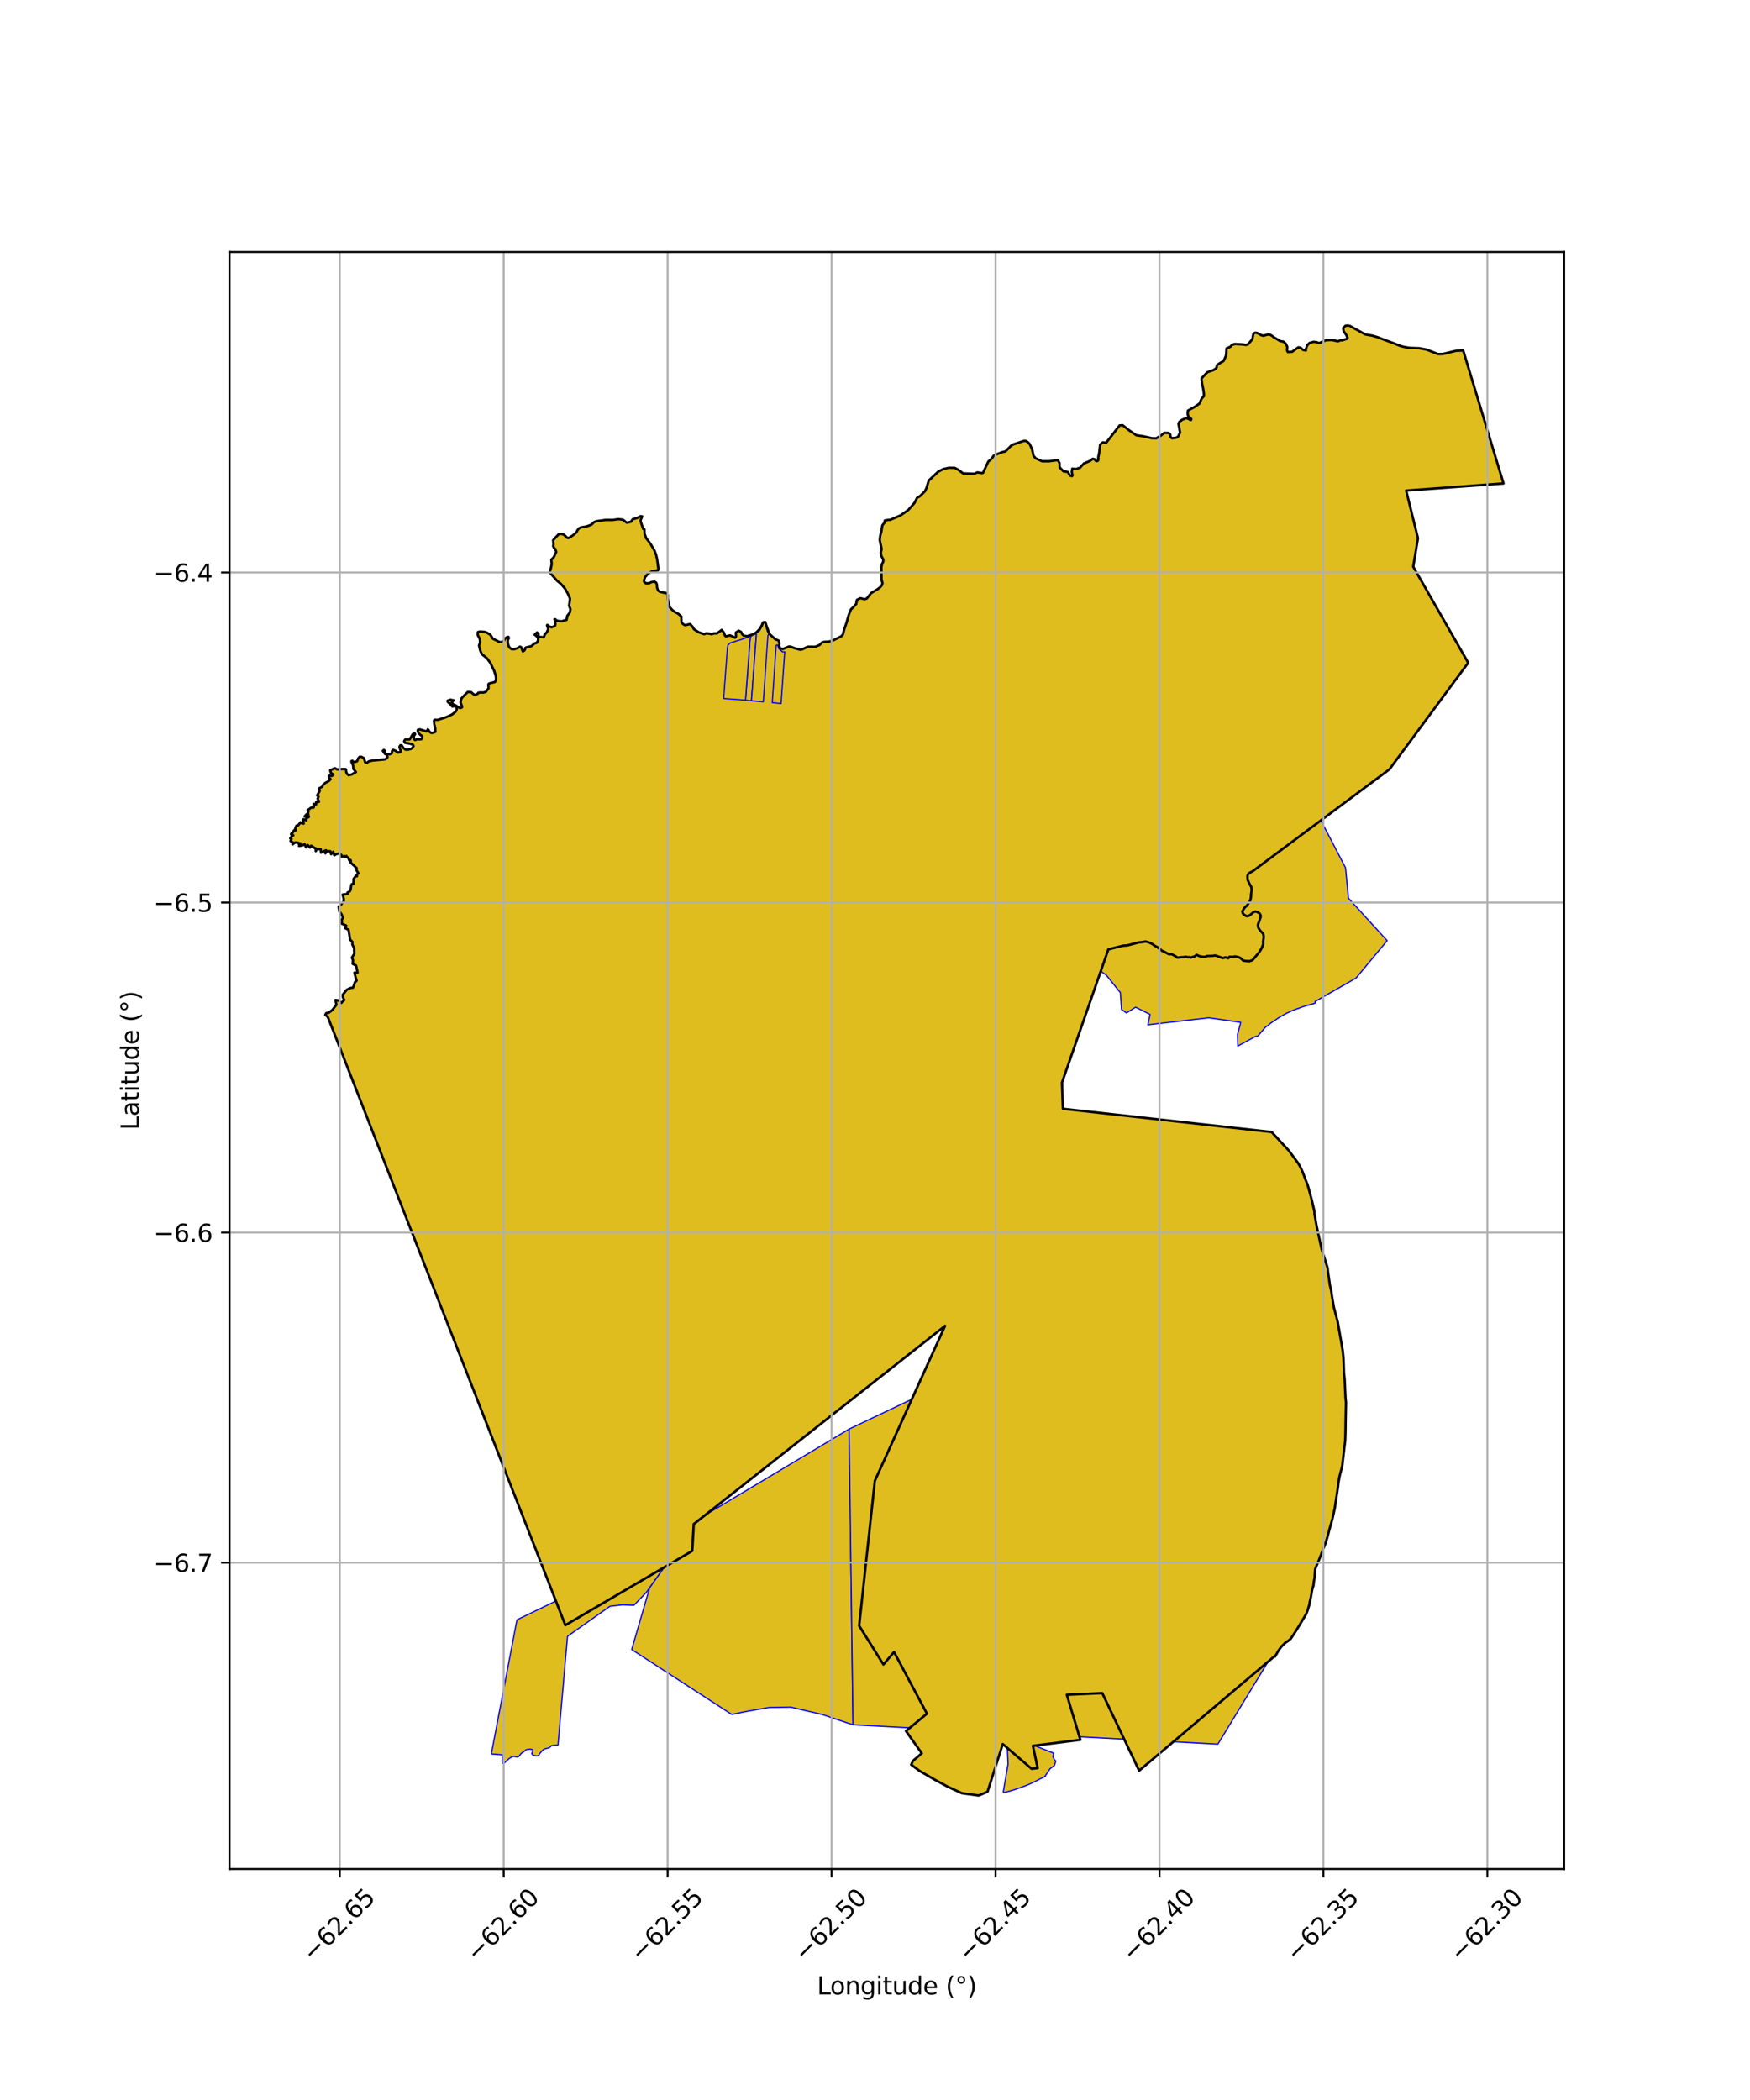 <?xml version="1.0" encoding="utf-8" standalone="no"?>
<!DOCTYPE svg PUBLIC "-//W3C//DTD SVG 1.1//EN"
  "http://www.w3.org/Graphics/SVG/1.1/DTD/svg11.dtd">
<svg xmlns:xlink="http://www.w3.org/1999/xlink" width="720pt" height="864pt" viewBox="0 0 720 864" xmlns="http://www.w3.org/2000/svg" version="1.1">
 <defs>
  <style type="text/css">*{stroke-linejoin: round; stroke-linecap: butt}</style>
 </defs>
 <g id="figure_1">
  <g id="patch_1">
   <path d="M 0 864 
L 720 864 
L 720 0 
L 0 0 
z
" style="fill: #ffffff"/>
  </g>
  <g id="axes_1">
   <g id="patch_2">
    <path d="M 94.459 768.96 
L 643.541 768.96 
L 643.541 103.68 
L 94.459 103.68 
z
" style="fill: #ffffff"/>
   </g>
   <g id="PatchCollection_1">
    <path d="M 283.147 630.978 
L 265.896 655.18 
L 260.792 660.465 
L 256.175 660.273 
L 250.981 660.85 
L 233.495 673.215 
L 229.582 717.948 
L 226.971 718.181 
L 225.912 719.099 
L 223.863 719.61 
L 222.985 720.377 
L 222.034 721.511 
L 221.559 722.351 
L 220.424 722.425 
L 219.211 722.027 
L 218.767 721.481 
L 219.242 720.42 
L 219.204 719.871 
L 218.033 719.614 
L 216.42 719.907 
L 215.532 720.699 
L 214.507 721.322 
L 213.335 722.785 
L 212.821 722.859 
L 211.032 722.637 
L 209.45 723.519 
L 207.301 725.526 
L 206.748 725.528 
L 206.679 724.355 
L 206.741 723.08 
L 207.253 722.348 
L 207.143 722.019 
L 202.151 721.633 
L 212.694 666.434 
L 278.372 634.752 
L 279.353 632.126 
L 281.321 632.007 
L 283.147 630.978 
" clip-path="url(#p960303b3c2)" style="fill: #e0bd1f; stroke: #0000ff; stroke-width: 0.5"/>
    <path d="M 349.346 587.962 
L 350.96 709.637 
L 338.237 705.374 
L 325.254 702.348 
L 316.305 702.526 
L 307.52 704.052 
L 301.031 705.35 
L 259.908 678.676 
L 267.292 653.243 
L 281.132 633.844 
L 283.482 632.881 
L 286.172 625.707 
L 349.346 587.962 
" clip-path="url(#p960303b3c2)" style="fill: #e0bd1f; stroke: #0000ff; stroke-width: 0.5"/>
    <path d="M 539.617 497.496 
L 539.808 499.238 
L 540.389 501.779 
L 541.186 507.162 
L 541.559 508.836 
L 542.058 510.752 
L 542.49 513.043 
L 542.992 514.849 
L 543.982 517.988 
L 544.863 520.9 
L 545.311 523.546 
L 545.794 525.936 
L 546.331 529.125 
L 546.692 531.303 
L 550.805 553.125 
L 551.273 555.467 
L 551.492 556.806 
L 552.105 567.226 
L 552.181 580.493 
L 552.084 583.185 
L 551.95 587.1 
L 551.61 596.026 
L 551.371 598.067 
L 551.017 600.722 
L 550.709 603.373 
L 550.225 606.363 
L 549.668 609.421 
L 549.271 612.502 
L 548.872 615.063 
L 547.669 621.809 
L 547.099 623.794 
L 546.305 626.268 
L 545.505 629.175 
L 544.814 631.657 
L 544.038 634.675 
L 543.219 636.653 
L 542.475 638.504 
L 541.539 641.02 
L 540.384 643.72 
L 539.404 646.145 
L 538.22 648.761 
L 537.388 650.985 
L 536.026 654.3 
L 535.086 656.656 
L 534.329 658.462 
L 533.068 661.136 
L 531.398 665.021 
L 530.163 667.934 
L 528.664 670.73 
L 527.696 672.711 
L 526.806 674.676 
L 525.42 677.595 
L 522.397 682.559 
L 520.104 686.324 
L 517.134 691.201 
L 513.527 697.125 
L 510.212 702.569 
L 506.975 707.883 
L 501.069 717.581 
L 350.96 709.637 
L 349.346 587.962 
L 539.617 497.496 
" clip-path="url(#p960303b3c2)" style="fill: #e0bd1f; stroke: #0000ff; stroke-width: 0.5"/>
    <path d="M 412.209 712.892 
L 433.548 721.313 
L 433.194 722.743 
L 433.796 723.951 
L 434.401 724.558 
L 433.785 726.423 
L 432.003 727.716 
L 429.982 730.745 
L 430.076 730.873 
L 428.972 731.36 
L 427.84 731.942 
L 425.649 733.057 
L 424.094 733.804 
L 422.262 734.567 
L 419.823 735.497 
L 418.429 735.977 
L 416.987 736.465 
L 416.135 736.713 
L 415.007 737.025 
L 413.817 737.35 
L 412.879 737.509 
L 412.781 737.134 
L 414.739 725.808 
L 414.365 717.411 
L 412.209 712.892 
" clip-path="url(#p960303b3c2)" style="fill: #e0bd1f; stroke: #0000ff; stroke-width: 0.5"/>
    <path d="M 526.41 304.776 
L 553.601 357.045 
L 554.787 369.555 
L 570.709 387.014 
L 557.919 402.4 
L 541.03 412.086 
L 541.258 412.6 
L 540.629 412.878 
L 539.798 413.126 
L 538.9 413.374 
L 537.871 413.648 
L 536.939 413.919 
L 536.049 414.211 
L 535.064 414.564 
L 534.085 414.918 
L 533.177 415.226 
L 532.387 415.557 
L 531.509 415.871 
L 530.64 416.3 
L 529.973 416.604 
L 529.353 416.854 
L 529.053 417.075 
L 528.945 417.157 
L 528.291 417.463 
L 527.557 417.86 
L 526.859 418.282 
L 526.127 418.709 
L 525.324 419.26 
L 524.512 419.827 
L 523.812 420.231 
L 523.127 420.726 
L 522.415 421.262 
L 521.838 421.827 
L 521.54 422.023 
L 521.177 422.216 
L 520.801 422.471 
L 520.315 422.947 
L 519.741 423.645 
L 519.149 424.335 
L 518.573 425.013 
L 517.996 425.705 
L 517.394 426.393 
L 516.64 426.37 
L 509.273 430.362 
L 509.148 425.645 
L 510.48 420.612 
L 497.35 418.758 
L 472.27 421.625 
L 473.168 417.381 
L 467.223 414.393 
L 463.465 416.756 
L 461.417 415.327 
L 460.949 408.41 
L 455.179 401.217 
L 450.278 397.82 
L 446.961 401.201 
L 445.172 398.913 
L 435.664 398.845 
L 436.085 395.358 
L 435.774 391.871 
L 436.405 391.868 
L 437.129 391.615 
L 437.886 391.478 
L 438.631 391.35 
L 439.414 391.145 
L 440.116 390.92 
L 440.659 390.759 
L 440.977 390.546 
L 441.299 390.349 
L 441.646 390.159 
L 442.005 390.031 
L 442.562 389.887 
L 443.319 389.722 
L 443.892 389.617 
L 444.251 389.484 
L 445.544 389.207 
L 446.055 389.275 
L 446.497 389.346 
L 447.266 389.349 
L 447.803 389.358 
L 448.516 389.602 
L 449.093 389.651 
L 450.037 389.793 
L 450.817 389.83 
L 451.385 389.896 
L 451.947 389.85 
L 452.329 389.846 
L 452.707 389.844 
L 453.282 389.818 
L 454.045 389.781 
L 454.806 389.694 
L 455.555 389.562 
L 456.253 389.485 
L 456.677 389.345 
L 456.596 389.194 
L 448.113 368.116 
L 478.556 372.092 
L 493.087 366.201 
L 515.64 339.674 
L 526.41 304.776 
" clip-path="url(#p960303b3c2)" style="fill: #e0bd1f; stroke: #0000ff; stroke-width: 0.5"/>
    <path d="M 555.035 133.92 
L 558.214 135.703 
L 559.967 136.666 
L 561.715 137.595 
L 564.625 138.102 
L 566.984 138.802 
L 569.231 139.692 
L 573.443 141.234 
L 575.815 142.224 
L 577.279 142.65 
L 579.775 143.123 
L 583.876 143.264 
L 586.897 143.821 
L 589.71 144.982 
L 591.551 145.647 
L 593.588 145.639 
L 599.103 144.317 
L 602.001 144.203 
L 618.582 198.902 
L 578.534 201.848 
L 583.382 221.425 
L 581.444 233.148 
L 604.054 272.686 
L 571.676 316.512 
L 515.453 358.399 
L 513.748 359.308 
L 513.24 360.241 
L 513.307 361.995 
L 514.047 363.576 
L 514.851 364.983 
L 514.979 366.258 
L 514.728 367.913 
L 514.672 369.139 
L 514.429 370.398 
L 513.253 372.296 
L 511.969 373.568 
L 511.131 374.979 
L 511.354 375.78 
L 511.885 376.385 
L 512.937 376.955 
L 513.714 376.809 
L 514.443 376.405 
L 515.668 375.28 
L 516.448 375.035 
L 517.257 375.187 
L 518.289 375.879 
L 518.667 376.625 
L 518.618 377.5 
L 517.548 380.442 
L 517.629 381.252 
L 517.716 381.649 
L 518.33 382.692 
L 519.706 384.185 
L 519.961 385.373 
L 519.658 387.523 
L 519.753 388.317 
L 519.485 389.142 
L 518.974 390.322 
L 518.12 391.733 
L 516.886 393.225 
L 516.188 394.208 
L 515.324 395.013 
L 514.117 395.446 
L 512.813 395.404 
L 511.541 395.237 
L 510.394 394.165 
L 509.315 393.72 
L 508.113 393.492 
L 507.346 393.689 
L 506.161 393.585 
L 505.817 393.65 
L 505.367 394.245 
L 504.165 393.868 
L 503.177 394.194 
L 500.01 393.111 
L 499.607 393.119 
L 499.257 393.243 
L 497.025 393.281 
L 496.635 393.327 
L 495.929 393.654 
L 495.568 393.713 
L 494.005 393.519 
L 493.289 393.306 
L 492.635 392.919 
L 492.295 392.835 
L 492.016 393.057 
L 491.43 393.557 
L 491.027 393.617 
L 489.937 393.961 
L 489.235 393.746 
L 488.902 393.878 
L 488.186 393.684 
L 487.441 393.666 
L 487.071 393.795 
L 485.881 393.819 
L 484.664 394 
L 484.251 393.935 
L 483.978 393.677 
L 483.703 393.456 
L 482.472 392.76 
L 482.116 392.63 
L 481.339 392.664 
L 480.961 392.592 
L 480.595 392.441 
L 479.578 391.832 
L 478.559 391.347 
L 478.189 391.272 
L 476.029 389.584 
L 475.27 389.242 
L 474.188 388.46 
L 473.015 387.843 
L 471.37 387.36 
L 469.777 387.625 
L 469.367 387.666 
L 468.535 387.716 
L 467.354 388.037 
L 466.608 388.318 
L 466.201 388.379 
L 465.38 388.477 
L 464.603 388.719 
L 463.819 388.967 
L 462.986 388.971 
L 462.565 389 
L 462.153 389.071 
L 461.758 389.184 
L 460.536 389.499 
L 459.385 389.753 
L 458.568 389.969 
L 456.939 390.328 
L 456.001 390.614 
L 436.93 445.426 
L 437.304 456.176 
L 523.179 465.753 
L 530.263 473.381 
L 531.947 475.694 
L 532.996 477.012 
L 534.135 478.607 
L 535.195 480.53 
L 535.962 482.214 
L 536.612 484.015 
L 537.305 485.787 
L 537.991 487.44 
L 538.519 489.264 
L 538.951 491 
L 539.687 493.65 
L 540.246 495.926 
L 540.773 498.333 
L 540.841 499.584 
L 541.117 501.203 
L 541.449 502.796 
L 541.715 504.497 
L 542.18 506.598 
L 542.495 508.271 
L 542.861 510.01 
L 543.325 511.822 
L 543.741 513.861 
L 544.412 516.024 
L 545.212 518.511 
L 545.784 520.235 
L 546.231 521.696 
L 546.35 523.132 
L 546.707 525.556 
L 547.03 527.46 
L 547.18 528.856 
L 547.617 530.619 
L 547.84 532.482 
L 548.131 534.024 
L 548.821 537.969 
L 549.535 540.729 
L 550.374 543.839 
L 550.748 545.932 
L 551.194 548.454 
L 551.529 550.413 
L 551.991 553.318 
L 552.42 555.646 
L 552.751 558.898 
L 552.79 561.028 
L 552.959 565.034 
L 553.222 567.292 
L 553.348 570.169 
L 553.416 572.503 
L 553.594 575.367 
L 553.779 577.072 
L 553.681 580.133 
L 553.661 582.701 
L 553.64 587.598 
L 553.552 589.801 
L 553.45 592.768 
L 552.843 598.4 
L 552.673 599.995 
L 552.215 603.234 
L 551.568 605.519 
L 551.149 607.316 
L 550.624 610.252 
L 550.52 611.49 
L 550.261 613.208 
L 550.067 614.877 
L 549.775 616.81 
L 549.549 618.27 
L 549.145 620.641 
L 548.637 623.142 
L 548.182 624.964 
L 547.438 627.447 
L 546.894 629.492 
L 546.209 632.17 
L 545.426 634.78 
L 544.637 636.86 
L 543.825 639.159 
L 542.748 641.613 
L 541.891 643.709 
L 541.065 645.642 
L 541.007 647.965 
L 540.888 648.95 
L 540.564 650.73 
L 540.398 652.345 
L 539.89 653.927 
L 539.572 655.957 
L 539.291 657.389 
L 538.833 659.237 
L 538.745 660.053 
L 537.948 662.723 
L 537.38 664.095 
L 536.473 665.647 
L 535.887 666.706 
L 534.188 669.481 
L 533.467 670.583 
L 532.211 672.46 
L 531.103 674.155 
L 529.971 675.141 
L 528.801 675.899 
L 527.158 677.494 
L 526.062 679.019 
L 524.585 681.575 
L 524.416 681.38 
L 468.672 728.501 
L 453.512 696.597 
L 438.917 697.275 
L 444.504 715.809 
L 424.97 718.29 
L 426.928 727.451 
L 424.428 727.739 
L 412.573 717.557 
L 406.301 737.178 
L 402.643 738.72 
L 395.744 737.781 
L 389.801 735.044 
L 384.595 732.226 
L 378.336 728.596 
L 374.903 726.035 
L 375.616 724.475 
L 379.253 721.352 
L 372.747 712.2 
L 381.357 705.053 
L 367.84 679.683 
L 363.464 684.825 
L 353.479 668.885 
L 359.942 609.247 
L 388.809 545.495 
L 285.429 627.057 
L 284.819 638.078 
L 232.602 668.648 
L 134.864 418.368 
L 133.844 417.526 
L 134.242 416.822 
L 135.321 416.645 
L 136.758 415.518 
L 137.638 414.293 
L 138.416 413.365 
L 138.041 411.431 
L 139.269 411.627 
L 140.451 412.611 
L 141.648 411.42 
L 141.045 410.281 
L 141.024 409.224 
L 142.051 408.025 
L 142.686 407.206 
L 144.28 406.473 
L 145.266 406.336 
L 146.005 404.163 
L 146.733 403.457 
L 146.392 402.428 
L 145.814 400.2 
L 147.105 400.182 
L 147.002 399.521 
L 146.48 397.28 
L 145.105 396.548 
L 145.243 395.033 
L 144.787 394.008 
L 145.762 392.391 
L 145.669 389.956 
L 144.984 388.689 
L 144.962 387.456 
L 144.062 386.623 
L 143.731 384.416 
L 143.383 382.507 
L 141.998 381.861 
L 142.451 380.81 
L 140.652 380.038 
L 140.656 378.2 
L 141.161 377.747 
L 140.523 376.157 
L 139.95 375.408 
L 139.638 374.95 
L 139.359 373.033 
L 140.262 372.21 
L 141.427 370.795 
L 141.419 369.712 
L 140.976 368.067 
L 143.067 367.777 
L 143.008 367.185 
L 143.938 366.711 
L 144.237 366.113 
L 144.47 364.499 
L 144.729 363.754 
L 145.418 363.797 
L 145.409 362.939 
L 145.48 361.573 
L 146.372 360.425 
L 146.864 360.514 
L 146.77 359.842 
L 147.494 359.274 
L 146.662 358.082 
L 146.742 357.203 
L 143.975 354.601 
L 144.357 354.25 
L 144.189 353.801 
L 143.624 353.825 
L 143.305 352.855 
L 142.598 352.628 
L 142.541 352.179 
L 142.016 352.63 
L 141.804 352.265 
L 140.487 352.446 
L 140.491 351.844 
L 139.63 351.095 
L 138.272 351.451 
L 137.529 351.91 
L 137.101 350.467 
L 136.228 351.431 
L 135.929 350.241 
L 134.585 350.171 
L 133.875 351.091 
L 134.113 349.816 
L 132.063 350.803 
L 131.955 349.28 
L 130.323 349.413 
L 129.915 350.178 
L 129.919 349.033 
L 129.458 348.913 
L 128.05 347.936 
L 127.535 348.703 
L 126.57 347.654 
L 125.914 348.646 
L 125.328 347.316 
L 124.329 347.856 
L 123.024 348.049 
L 123.623 346.996 
L 122.937 347.225 
L 122.779 346.753 
L 121.498 346.598 
L 120.35 347.423 
L 120.465 346.612 
L 119.528 346.026 
L 119.969 345.242 
L 119.418 344.937 
L 120.014 344.025 
L 120.669 343.689 
L 119.745 343.205 
L 120.028 342.772 
L 120.442 342.584 
L 120.997 341.579 
L 121.718 341.63 
L 121.495 340.832 
L 121.947 339.737 
L 122.701 339.567 
L 123.623 338.318 
L 123.836 338.576 
L 124.929 338.867 
L 124.706 337.244 
L 124.946 337.033 
L 126.008 337.545 
L 126.078 336.563 
L 126.579 336.392 
L 125.358 335.903 
L 126.136 334.993 
L 127.053 336.149 
L 126.741 334.588 
L 126.911 333.919 
L 126.577 333.244 
L 127.281 332.87 
L 127.825 332.385 
L 128.614 332.195 
L 128.95 332.291 
L 129.117 332.088 
L 129.063 330.728 
L 129.879 331.065 
L 130.092 330.867 
L 130.057 330.072 
L 130.524 329.755 
L 130.871 329.959 
L 131.218 329.909 
L 131.23 329.577 
L 130.956 329.292 
L 130.692 328.586 
L 131.058 327.787 
L 130.835 327.463 
L 130.475 327.26 
L 131.288 325.964 
L 131.48 325.555 
L 131.563 325.126 
L 131.289 325.005 
L 131.366 324.313 
L 132.607 323.678 
L 132.876 322.919 
L 133.256 322.731 
L 133.83 322.113 
L 135.382 321.278 
L 135.96 320.622 
L 135.847 320.335 
L 135.494 320.392 
L 135.273 319.369 
L 135.537 319.044 
L 136.161 319.115 
L 136.509 319.261 
L 137.094 318.762 
L 136.915 318.46 
L 136.179 318.054 
L 135.85 316.949 
L 137.741 316.076 
L 138.189 316.268 
L 138.75 316.584 
L 140.661 316.431 
L 142.201 316.448 
L 142.424 316.754 
L 142.431 317.547 
L 142.784 318.392 
L 143.423 318.93 
L 144.687 318.642 
L 146.431 317.641 
L 145.414 316.33 
L 145.26 314.844 
L 144.608 313.504 
L 144.633 313.096 
L 145.05 313.032 
L 145.288 313.391 
L 145.43 313.59 
L 146.198 313.457 
L 146.909 313.232 
L 147.214 312.578 
L 147.344 312.057 
L 147.972 311.363 
L 148.821 311.421 
L 149.698 311.932 
L 150.246 313.621 
L 150.776 313.858 
L 151.114 313.732 
L 151.835 313.195 
L 153.441 312.891 
L 155.201 312.742 
L 156.662 312.678 
L 158.528 312.423 
L 159.451 311.597 
L 159.332 310.861 
L 158.926 310.43 
L 158.41 310.213 
L 157.517 308.908 
L 157.956 308.551 
L 158.326 308.875 
L 158.232 309.556 
L 158.736 310.139 
L 159.205 310.303 
L 160.411 310.323 
L 161.267 309.868 
L 161.286 308.989 
L 161.74 308.484 
L 162.754 308.907 
L 163.683 309.628 
L 164.749 309.428 
L 164.819 308.694 
L 164.397 307.681 
L 164.392 307.153 
L 164.742 306.613 
L 165.24 306.637 
L 165.943 307.73 
L 166.869 308.435 
L 167.887 308.426 
L 168.93 308.167 
L 169.653 307.761 
L 170.148 306.955 
L 169.862 306.411 
L 168.725 305.987 
L 167.689 305.786 
L 166.615 305.592 
L 166.266 304.982 
L 166.668 304.3 
L 167.179 304.226 
L 168.148 304.284 
L 168.612 304.157 
L 169.132 303.189 
L 169.769 302.101 
L 170.611 301.716 
L 170.785 302.075 
L 170.228 302.885 
L 170.309 304.065 
L 170.81 304.485 
L 171.559 304.12 
L 172.46 304.189 
L 173.321 304.138 
L 173.686 303.646 
L 173.782 303.229 
L 173.754 302.897 
L 173.017 302.393 
L 172.233 301.662 
L 171.87 300.809 
L 171.904 300.311 
L 172.718 300.078 
L 173.806 300.447 
L 174.727 300.807 
L 175.463 300.923 
L 175.77 300.759 
L 176.01 300.051 
L 176.262 300.272 
L 176.609 300.969 
L 177.351 301.532 
L 177.95 301.513 
L 179.099 301.126 
L 179.063 299.457 
L 178.847 298.973 
L 178.871 298.651 
L 178.687 298.116 
L 178.612 297.235 
L 178.547 296.468 
L 178.854 296.128 
L 179.382 296.19 
L 180.144 296.173 
L 183.525 295.082 
L 185.96 293.98 
L 187.526 292.746 
L 187.916 291.858 
L 187.881 291.247 
L 187.599 290.811 
L 186.876 290.512 
L 186.112 290.682 
L 185.625 290.065 
L 184.724 289.152 
L 184.169 288.713 
L 184.173 288.267 
L 185.412 287.841 
L 185.854 288.032 
L 186.642 288.113 
L 185.852 288.982 
L 186.356 289.736 
L 187.307 290.134 
L 188.847 291.134 
L 189.498 291.282 
L 190.052 291.062 
L 190.104 290.657 
L 189.743 289.719 
L 189.497 289.062 
L 189.554 288.557 
L 189.785 287.446 
L 190.472 286.669 
L 192.435 284.7 
L 193.102 284.685 
L 193.809 284.766 
L 194.665 285.541 
L 195.355 286.031 
L 195.923 285.663 
L 196.595 285.419 
L 196.795 285.015 
L 197.589 284.901 
L 198.826 284.944 
L 199.891 284.648 
L 200.282 284.11 
L 201.008 283.167 
L 200.924 282.331 
L 200.927 281.546 
L 201.339 281.166 
L 203.618 280.604 
L 203.937 279.978 
L 204.062 279.393 
L 204.029 278.4 
L 203.802 277.341 
L 203.512 276.769 
L 203.413 276.23 
L 201.811 272.872 
L 200.442 270.931 
L 198.257 269.15 
L 197.583 267.664 
L 197.077 265.573 
L 197.491 264.523 
L 197.455 263.018 
L 196.536 261.199 
L 196.608 260.063 
L 197.268 259.846 
L 199.208 259.935 
L 200.344 260.292 
L 201.801 261.227 
L 202.75 262.769 
L 204.594 263.701 
L 205.535 264.166 
L 206.291 264.172 
L 207.164 263.745 
L 207.966 262.602 
L 208.609 262.14 
L 209.173 262.016 
L 209.377 262.53 
L 208.953 263.269 
L 208.914 264.503 
L 209.182 265.573 
L 209.619 266.416 
L 210.466 267.071 
L 211.571 267.118 
L 212.873 266.682 
L 213.881 266.063 
L 214.376 266.229 
L 215.116 268.018 
L 215.702 267.637 
L 216.037 267.161 
L 216.036 266.661 
L 216.499 266.364 
L 218.57 265.87 
L 219.917 264.731 
L 220.854 264.453 
L 221.377 263.565 
L 221.388 262.602 
L 220.561 261.471 
L 219.98 261.162 
L 220.968 260.214 
L 221.567 260.842 
L 221.554 261.581 
L 221.728 262.012 
L 222.877 262.148 
L 223.72 262.209 
L 224.118 261.091 
L 225.029 260.068 
L 225.569 258.759 
L 225.059 257.244 
L 225.206 257.104 
L 225.786 257.659 
L 226.909 258.068 
L 227.873 257.747 
L 228.299 257.472 
L 228.497 257.008 
L 228.465 255.345 
L 228.121 254.799 
L 228.445 254.749 
L 228.806 255.174 
L 229.833 255.53 
L 231.311 255.6 
L 231.763 255.372 
L 233.103 255.047 
L 233.395 253.368 
L 234.453 252.037 
L 234.692 250.625 
L 234.161 249.189 
L 234.536 246.283 
L 233.56 244.102 
L 232.474 242.182 
L 230.78 240.217 
L 229.187 238.928 
L 227.995 237.623 
L 226.138 235.472 
L 226.678 233.673 
L 227.006 232.034 
L 226.835 230.294 
L 227.52 229.578 
L 227.823 229.27 
L 228.857 227.083 
L 228.411 225.811 
L 228.003 225.564 
L 227.58 224.598 
L 227.729 224.142 
L 227.577 222.246 
L 228.205 221.519 
L 229.214 220.464 
L 229.893 219.769 
L 230.804 219.633 
L 231.734 219.854 
L 232.488 220.404 
L 233.136 221.115 
L 233.56 221.321 
L 234.027 221.317 
L 234.442 221.08 
L 235.275 220.608 
L 235.648 220.297 
L 236.4 219.692 
L 237.139 219.063 
L 237.563 218.191 
L 238.14 217.457 
L 238.941 217 
L 240.36 216.767 
L 241.307 216.594 
L 242.677 216.152 
L 243.116 215.956 
L 243.533 215.717 
L 244.176 215.004 
L 244.568 214.751 
L 245.464 214.424 
L 246.884 214.2 
L 248.295 213.919 
L 249.245 213.906 
L 250.668 213.931 
L 252.092 213.924 
L 253.031 213.779 
L 253.967 213.617 
L 254.441 213.596 
L 255.375 213.66 
L 256.289 213.818 
L 257.853 215.044 
L 259.594 214.663 
L 260.309 213.633 
L 262.215 213.098 
L 263.455 212.374 
L 264.179 212.451 
L 263.941 213.187 
L 263.536 213.951 
L 263.622 214.661 
L 264.031 216.002 
L 264.639 217.616 
L 265.134 217.749 
L 265.187 219.646 
L 265.866 221.425 
L 267.602 223.676 
L 269.255 226.508 
L 269.938 228.262 
L 270.35 230.114 
L 270.863 233.915 
L 270.672 234.699 
L 269.726 234.82 
L 268.291 235.008 
L 266.634 236.002 
L 265.386 237.47 
L 264.951 238.859 
L 264.995 239.336 
L 265.697 239.956 
L 267.111 239.95 
L 267.979 239.506 
L 269.211 239.252 
L 270 239.772 
L 270.29 240.629 
L 270.299 241.606 
L 270.713 242.94 
L 271.509 243.474 
L 272.908 243.821 
L 274.3 244.018 
L 274.728 244.801 
L 274.7 246.246 
L 275.201 248.567 
L 275.633 249.93 
L 276.599 250.944 
L 277.712 251.843 
L 278.983 252.471 
L 280.313 253.64 
L 280.307 255.503 
L 280.369 255.972 
L 280.959 256.712 
L 281.757 257.194 
L 282.685 257.049 
L 283.89 256.735 
L 284.828 257.715 
L 285.568 258.933 
L 287.506 260.156 
L 288.824 260.667 
L 289.72 260.918 
L 290.581 260.572 
L 291.914 260.723 
L 292.806 260.942 
L 293.688 260.632 
L 295.056 260.564 
L 296.172 259.69 
L 296.923 259.185 
L 297.762 260.196 
L 298.296 261.529 
L 298.647 261.833 
L 299.501 261.649 
L 300.341 261.405 
L 301.581 262.017 
L 302.41 262.364 
L 302.749 262.066 
L 302.82 261.604 
L 302.745 260.261 
L 303.918 259.49 
L 304.9 259.983 
L 305.303 260.851 
L 305.962 261.529 
L 307.342 261.736 
L 309.181 261.221 
L 310.498 260.623 
L 311.297 260.084 
L 312.344 259.095 
L 312.632 258.707 
L 313.563 257.015 
L 313.854 256.099 
L 314.851 255.924 
L 315.426 257.72 
L 316.562 260.829 
L 317.95 262.108 
L 319.031 263.021 
L 320.34 263.547 
L 320.713 264.659 
L 320.551 265.584 
L 320.832 266.49 
L 321.158 266.84 
L 322.094 267.019 
L 323.412 266.463 
L 324.696 265.957 
L 325.612 266.178 
L 326.935 266.69 
L 328.302 267.071 
L 329.219 267.307 
L 330.145 267.129 
L 331.015 266.733 
L 332.283 266.099 
L 333.634 266.141 
L 335.487 266.105 
L 336.345 265.738 
L 337.187 265.359 
L 338.18 264.378 
L 339.007 264.096 
L 340.872 263.98 
L 342.243 263.723 
L 343.509 263.124 
L 344.775 262.608 
L 345.946 261.9 
L 346.725 261.209 
L 346.841 260.862 
L 347.263 259.215 
L 348.327 256.104 
L 349.137 253.176 
L 350.096 250.719 
L 351.065 249.807 
L 352.271 248.485 
L 352.591 246.785 
L 353.967 246.113 
L 355.766 246.527 
L 356.623 246.248 
L 358.369 244.038 
L 361.148 242.364 
L 362.249 241.47 
L 362.858 240.753 
L 363.077 239.878 
L 362.694 238.533 
L 362.652 237.122 
L 362.555 235.236 
L 362.618 233.329 
L 362.917 231.978 
L 363.376 231.148 
L 363.416 230.247 
L 362.549 228.59 
L 362.394 227.227 
L 362.736 225.88 
L 362.299 224.037 
L 361.946 222.182 
L 362.169 220.303 
L 362.575 218.93 
L 362.87 217.052 
L 363.034 216.12 
L 363.915 215.039 
L 364.047 214.143 
L 365.744 213.859 
L 366.211 213.896 
L 367.921 213.117 
L 370.537 212.033 
L 372.077 210.899 
L 373.68 209.836 
L 375.308 208.082 
L 376.206 206.962 
L 377.309 204.814 
L 378.476 204.161 
L 380.516 202.157 
L 381.144 200.861 
L 382.124 197.69 
L 383.895 196.073 
L 385.992 194.074 
L 388.127 192.974 
L 390.466 192.465 
L 392.79 192.49 
L 394.393 193.367 
L 395.466 194.27 
L 396.22 194.77 
L 398.538 194.842 
L 400.827 194.917 
L 402.118 194.349 
L 403.957 194.644 
L 404.412 194.589 
L 405.177 192.941 
L 406.615 189.911 
L 408.025 188.688 
L 408.822 187.485 
L 409.648 187.064 
L 410.956 186.526 
L 412.273 186.047 
L 413.612 185.724 
L 413.954 185.426 
L 414.294 185.116 
L 415.97 183.401 
L 416.77 182.91 
L 418.103 182.437 
L 419.899 181.803 
L 421.275 181.399 
L 422.205 181.469 
L 422.967 182.002 
L 423.629 182.682 
L 424.617 184.809 
L 425.228 187.545 
L 426.139 188.593 
L 428.723 189.758 
L 431.439 189.791 
L 435.198 189.294 
L 435.9 190.438 
L 435.981 192.315 
L 437.525 193.913 
L 439.3 194.181 
L 440.209 195.629 
L 441.034 195.901 
L 441.284 195.562 
L 440.947 194.222 
L 441.174 192.795 
L 442.558 193.017 
L 444.329 192.446 
L 445.917 190.705 
L 448.496 189.621 
L 449.245 189.074 
L 449.593 188.75 
L 450.519 189.012 
L 450.682 189.443 
L 451.061 189.699 
L 451.492 189.699 
L 451.826 189.393 
L 451.88 188.024 
L 452.264 186.173 
L 452.432 184.289 
L 452.643 182.91 
L 453.738 182.011 
L 455.096 182.175 
L 460.639 175.05 
L 461.901 174.96 
L 464.477 176.999 
L 467.528 179.075 
L 470.272 179.475 
L 473.87 180.281 
L 475.688 180.345 
L 477.616 179.204 
L 479.003 178.096 
L 480.803 178.134 
L 481.458 178.755 
L 481.538 179.665 
L 482.162 180.301 
L 483.956 180.1 
L 484.726 179.611 
L 485.509 177.941 
L 485.339 177.034 
L 485.06 175.665 
L 484.85 174.292 
L 485.266 173.515 
L 486.342 172.727 
L 488.017 172.002 
L 488.886 172.257 
L 489.312 172.448 
L 489.637 172.763 
L 490.038 172.755 
L 490.126 172.369 
L 489.793 172.092 
L 489.071 171.524 
L 488.696 170.687 
L 488.645 169.755 
L 488.796 168.886 
L 491.578 167.385 
L 493.448 166.063 
L 494.393 163.992 
L 495.303 163.006 
L 495.321 162.084 
L 495.069 160.228 
L 494.511 157.506 
L 494.337 155.672 
L 495.452 154.455 
L 496.744 153.136 
L 498.025 152.682 
L 499.325 152.247 
L 500.428 151.48 
L 500.764 150.188 
L 501.854 149.436 
L 503.412 148.529 
L 504.372 146.448 
L 504.508 145.55 
L 504.628 143.384 
L 506.274 142.625 
L 506.84 141.908 
L 508.071 141.525 
L 511.283 141.706 
L 512.64 141.916 
L 513.501 141.643 
L 514.411 140.62 
L 515.253 139.556 
L 515.392 138.633 
L 515.69 137.265 
L 516.474 136.879 
L 517.352 137.042 
L 518.947 137.919 
L 519.811 138.13 
L 521.543 137.65 
L 522.461 137.664 
L 523.259 138.114 
L 523.968 138.701 
L 525.533 139.631 
L 526.706 140.324 
L 528.05 140.564 
L 529.032 141.452 
L 529.626 142.687 
L 529.522 144.01 
L 529.643 144.449 
L 529.882 144.818 
L 531.163 144.733 
L 531.611 144.731 
L 532.333 144.219 
L 533.386 143.357 
L 534.173 142.906 
L 535.067 143.047 
L 536.09 143.956 
L 537.314 144.203 
L 537.257 143.748 
L 537.828 142.055 
L 538.784 141.105 
L 540.497 140.618 
L 541.843 140.814 
L 542.62 141.195 
L 543.452 140.863 
L 545.556 139.979 
L 547.865 139.859 
L 550.472 140.425 
L 551.698 139.944 
L 552.14 140.052 
L 554.258 139.368 
L 554.426 138.978 
L 553.856 137.747 
L 552.804 136.242 
L 552.649 134.945 
L 553.618 133.999 
L 555.035 133.92 
" clip-path="url(#p960303b3c2)" style="fill: #e0bd1f; stroke: #0000ff; stroke-width: 0.5"/>
    <path d="M 319.355 265.309 
L 319.97 265.456 
L 320.468 266.961 
L 321.99 268.213 
L 322.857 268.208 
L 321.353 289.467 
L 317.725 289.085 
L 319.355 265.309 
" clip-path="url(#p960303b3c2)" style="fill: #e0bd1f; stroke: #0000ff; stroke-width: 0.5"/>
    <path d="M 311.054 260.726 
L 311.196 261.073 
L 309.157 288.331 
L 306.729 288.064 
L 308.6 262.973 
L 308.944 261.68 
L 309.08 261.595 
L 309.187 261.541 
L 309.564 261.388 
L 309.899 261.181 
L 310.119 261.091 
L 310.782 260.889 
L 311.054 260.726 
" clip-path="url(#p960303b3c2)" style="fill: #e0bd1f; stroke: #0000ff; stroke-width: 0.5"/>
    <path d="M 308.944 261.68 
L 308.6 262.973 
L 306.729 288.064 
L 297.745 287.402 
L 299.269 266.61 
L 299.423 265.768 
L 299.54 265.3 
L 300.585 264.463 
L 302.14 263.992 
L 306.059 262.749 
L 308.944 261.68 
" clip-path="url(#p960303b3c2)" style="fill: #e0bd1f; stroke: #0000ff; stroke-width: 0.5"/>
    <path d="M 314.376 255.671 
L 314.482 255.789 
L 314.535 255.863 
L 314.699 256.196 
L 314.899 256.526 
L 314.984 256.729 
L 315.009 256.829 
L 315.053 257.068 
L 315.165 257.848 
L 315.395 258.737 
L 315.53 259.119 
L 315.677 259.606 
L 315.785 259.87 
L 316.089 260.436 
L 316.183 260.628 
L 316.232 260.812 
L 316.245 260.921 
L 316.239 260.988 
L 315.933 261.49 
L 314.054 288.758 
L 309.157 288.331 
L 311.196 261.073 
L 311.054 260.726 
L 311.571 260.258 
L 311.996 259.933 
L 312.518 259.464 
L 312.617 259.321 
L 312.978 258.593 
L 313.226 258.282 
L 313.467 257.898 
L 313.596 257.619 
L 313.803 257.069 
L 313.972 256.515 
L 314.012 256.407 
L 314.132 256.195 
L 314.299 255.95 
L 314.352 255.783 
L 314.376 255.671 
" clip-path="url(#p960303b3c2)" style="fill: #e0bd1f; stroke: #0000ff; stroke-width: 0.5"/>
   </g>
   <g id="PatchCollection_2">
    <path d="M 555.035 133.92 
L 561.715 137.595 
L 564.625 138.102 
L 566.984 138.802 
L 569.231 139.692 
L 573.443 141.234 
L 575.815 142.224 
L 577.279 142.65 
L 579.775 143.123 
L 583.876 143.264 
L 586.897 143.821 
L 591.551 145.647 
L 593.588 145.639 
L 599.103 144.317 
L 602.001 144.203 
L 618.582 198.902 
L 578.534 201.848 
L 583.382 221.425 
L 581.444 233.148 
L 604.054 272.686 
L 571.676 316.512 
L 515.453 358.399 
L 513.748 359.308 
L 513.24 360.241 
L 513.307 361.995 
L 514.047 363.576 
L 514.851 364.983 
L 514.979 366.258 
L 514.728 367.913 
L 514.672 369.139 
L 514.429 370.398 
L 513.253 372.296 
L 511.969 373.568 
L 511.131 374.979 
L 511.354 375.78 
L 511.885 376.385 
L 512.937 376.955 
L 513.714 376.809 
L 514.443 376.405 
L 515.668 375.28 
L 516.448 375.035 
L 517.257 375.187 
L 518.289 375.879 
L 518.667 376.625 
L 518.618 377.5 
L 517.548 380.442 
L 517.716 381.649 
L 518.33 382.692 
L 519.706 384.185 
L 519.961 385.373 
L 519.658 387.523 
L 519.753 388.317 
L 519.485 389.142 
L 518.974 390.322 
L 518.12 391.733 
L 515.324 395.013 
L 514.117 395.446 
L 512.813 395.404 
L 511.541 395.237 
L 510.394 394.165 
L 509.315 393.72 
L 508.113 393.492 
L 507.346 393.689 
L 505.817 393.65 
L 505.367 394.245 
L 504.165 393.868 
L 503.177 394.194 
L 500.01 393.111 
L 499.607 393.119 
L 499.257 393.243 
L 496.635 393.327 
L 495.568 393.713 
L 494.005 393.519 
L 493.289 393.306 
L 492.295 392.835 
L 491.43 393.557 
L 491.027 393.617 
L 489.937 393.961 
L 489.235 393.746 
L 488.902 393.878 
L 488.186 393.684 
L 487.441 393.666 
L 487.071 393.795 
L 485.881 393.819 
L 484.664 394 
L 484.251 393.935 
L 483.703 393.456 
L 482.116 392.63 
L 480.961 392.592 
L 480.595 392.441 
L 478.559 391.347 
L 478.189 391.272 
L 476.029 389.584 
L 475.27 389.242 
L 474.188 388.46 
L 473.015 387.843 
L 471.37 387.36 
L 469.367 387.666 
L 468.535 387.716 
L 463.819 388.967 
L 462.153 389.071 
L 459.385 389.753 
L 456.001 390.614 
L 436.93 445.426 
L 437.304 456.176 
L 523.179 465.753 
L 530.263 473.381 
L 534.135 478.607 
L 535.195 480.53 
L 535.962 482.214 
L 537.305 485.787 
L 537.991 487.44 
L 539.687 493.65 
L 540.773 498.333 
L 540.841 499.584 
L 541.715 504.497 
L 543.741 513.861 
L 546.231 521.696 
L 546.35 523.132 
L 547.18 528.856 
L 547.617 530.619 
L 548.131 534.024 
L 548.821 537.969 
L 550.374 543.839 
L 552.42 555.646 
L 552.751 558.898 
L 552.959 565.034 
L 553.222 567.292 
L 553.594 575.367 
L 553.779 577.072 
L 553.661 582.701 
L 553.552 589.801 
L 553.45 592.768 
L 552.215 603.234 
L 551.149 607.316 
L 550.624 610.252 
L 550.52 611.49 
L 549.145 620.641 
L 548.182 624.964 
L 546.894 629.492 
L 546.209 632.17 
L 545.426 634.78 
L 542.748 641.613 
L 541.065 645.642 
L 540.888 648.95 
L 540.564 650.73 
L 540.398 652.345 
L 539.89 653.927 
L 539.291 657.389 
L 538.833 659.237 
L 538.745 660.053 
L 537.948 662.723 
L 537.38 664.095 
L 533.467 670.583 
L 531.103 674.155 
L 529.971 675.141 
L 528.801 675.899 
L 527.158 677.494 
L 526.062 679.019 
L 524.585 681.575 
L 524.416 681.38 
L 468.672 728.501 
L 453.512 696.597 
L 438.917 697.275 
L 444.504 715.809 
L 424.97 718.29 
L 426.928 727.451 
L 424.428 727.739 
L 412.573 717.557 
L 406.301 737.178 
L 402.643 738.72 
L 395.744 737.781 
L 389.801 735.044 
L 384.595 732.226 
L 378.336 728.596 
L 374.903 726.035 
L 375.616 724.475 
L 379.253 721.352 
L 372.747 712.2 
L 381.357 705.053 
L 367.84 679.683 
L 363.464 684.825 
L 353.479 668.885 
L 359.942 609.247 
L 388.809 545.495 
L 285.429 627.057 
L 284.819 638.078 
L 232.602 668.648 
L 134.864 418.368 
L 133.844 417.526 
L 134.242 416.822 
L 135.321 416.645 
L 136.758 415.518 
L 138.416 413.365 
L 138.041 411.431 
L 139.269 411.627 
L 140.451 412.611 
L 141.648 411.42 
L 141.045 410.281 
L 141.024 409.224 
L 142.686 407.206 
L 144.28 406.473 
L 145.266 406.336 
L 146.005 404.163 
L 146.733 403.457 
L 146.392 402.428 
L 145.814 400.2 
L 147.105 400.182 
L 147.002 399.521 
L 146.48 397.28 
L 145.105 396.548 
L 145.243 395.033 
L 144.787 394.008 
L 145.762 392.391 
L 145.669 389.956 
L 144.984 388.689 
L 144.962 387.456 
L 144.062 386.623 
L 143.383 382.507 
L 141.998 381.861 
L 142.451 380.81 
L 140.652 380.038 
L 140.656 378.2 
L 141.161 377.747 
L 140.523 376.157 
L 139.638 374.95 
L 139.359 373.033 
L 140.262 372.21 
L 141.427 370.795 
L 141.419 369.712 
L 140.976 368.067 
L 143.067 367.777 
L 143.008 367.185 
L 143.938 366.711 
L 144.237 366.113 
L 144.47 364.499 
L 144.729 363.754 
L 145.418 363.797 
L 145.48 361.573 
L 146.372 360.425 
L 146.864 360.514 
L 146.77 359.842 
L 147.494 359.274 
L 146.662 358.082 
L 146.742 357.203 
L 143.975 354.601 
L 144.357 354.25 
L 144.189 353.801 
L 143.624 353.825 
L 143.305 352.855 
L 142.598 352.628 
L 142.541 352.179 
L 142.016 352.63 
L 141.804 352.265 
L 140.487 352.446 
L 140.491 351.844 
L 139.63 351.095 
L 138.272 351.451 
L 137.529 351.91 
L 137.101 350.467 
L 136.228 351.431 
L 135.929 350.241 
L 134.585 350.171 
L 133.875 351.091 
L 134.113 349.816 
L 132.063 350.803 
L 131.955 349.28 
L 130.323 349.413 
L 129.915 350.178 
L 129.919 349.033 
L 129.458 348.913 
L 128.05 347.936 
L 127.535 348.703 
L 126.57 347.654 
L 125.914 348.646 
L 125.328 347.316 
L 124.329 347.856 
L 123.024 348.049 
L 123.623 346.996 
L 122.937 347.225 
L 122.779 346.753 
L 121.498 346.598 
L 120.35 347.423 
L 120.465 346.612 
L 119.528 346.026 
L 119.969 345.242 
L 119.418 344.937 
L 120.014 344.025 
L 120.669 343.689 
L 119.745 343.205 
L 120.028 342.772 
L 120.442 342.584 
L 120.997 341.579 
L 121.718 341.63 
L 121.495 340.832 
L 121.947 339.737 
L 122.701 339.567 
L 123.623 338.318 
L 123.836 338.576 
L 124.929 338.867 
L 124.706 337.244 
L 124.946 337.033 
L 126.008 337.545 
L 126.078 336.563 
L 126.579 336.392 
L 125.358 335.903 
L 126.136 334.993 
L 127.053 336.149 
L 126.741 334.588 
L 126.911 333.919 
L 126.577 333.244 
L 127.281 332.87 
L 127.825 332.385 
L 128.614 332.195 
L 128.95 332.291 
L 129.117 332.088 
L 129.063 330.728 
L 129.879 331.065 
L 130.092 330.867 
L 130.057 330.072 
L 130.524 329.755 
L 130.871 329.959 
L 131.218 329.909 
L 131.23 329.577 
L 130.956 329.292 
L 130.692 328.586 
L 131.058 327.787 
L 130.835 327.463 
L 130.475 327.26 
L 131.48 325.555 
L 131.563 325.126 
L 131.289 325.005 
L 131.366 324.313 
L 132.607 323.678 
L 132.876 322.919 
L 133.256 322.731 
L 133.83 322.113 
L 135.382 321.278 
L 135.96 320.622 
L 135.847 320.335 
L 135.494 320.392 
L 135.273 319.369 
L 135.537 319.044 
L 136.509 319.261 
L 137.094 318.762 
L 136.915 318.46 
L 136.179 318.054 
L 135.85 316.949 
L 137.741 316.076 
L 138.75 316.584 
L 140.661 316.431 
L 142.201 316.448 
L 142.424 316.754 
L 142.431 317.547 
L 142.784 318.392 
L 143.423 318.93 
L 144.687 318.642 
L 146.431 317.641 
L 145.414 316.33 
L 145.26 314.844 
L 144.608 313.504 
L 144.633 313.096 
L 145.05 313.032 
L 145.43 313.59 
L 146.909 313.232 
L 147.344 312.057 
L 147.972 311.363 
L 148.821 311.421 
L 149.698 311.932 
L 150.246 313.621 
L 150.776 313.858 
L 151.114 313.732 
L 151.835 313.195 
L 153.441 312.891 
L 158.528 312.423 
L 159.451 311.597 
L 159.332 310.861 
L 158.926 310.43 
L 158.41 310.213 
L 157.517 308.908 
L 157.956 308.551 
L 158.326 308.875 
L 158.232 309.556 
L 158.736 310.139 
L 159.205 310.303 
L 160.411 310.323 
L 161.267 309.868 
L 161.286 308.989 
L 161.74 308.484 
L 162.754 308.907 
L 163.683 309.628 
L 164.749 309.428 
L 164.819 308.694 
L 164.397 307.681 
L 164.392 307.153 
L 164.742 306.613 
L 165.24 306.637 
L 165.943 307.73 
L 166.869 308.435 
L 167.887 308.426 
L 168.93 308.167 
L 169.653 307.761 
L 170.148 306.955 
L 169.862 306.411 
L 168.725 305.987 
L 166.615 305.592 
L 166.266 304.982 
L 166.668 304.3 
L 167.179 304.226 
L 168.148 304.284 
L 168.612 304.157 
L 169.769 302.101 
L 170.611 301.716 
L 170.785 302.075 
L 170.228 302.885 
L 170.309 304.065 
L 170.81 304.485 
L 171.559 304.12 
L 172.46 304.189 
L 173.321 304.138 
L 173.686 303.646 
L 173.754 302.897 
L 173.017 302.393 
L 172.233 301.662 
L 171.87 300.809 
L 171.904 300.311 
L 172.718 300.078 
L 175.463 300.923 
L 175.77 300.759 
L 176.01 300.051 
L 176.262 300.272 
L 176.609 300.969 
L 177.351 301.532 
L 177.95 301.513 
L 179.099 301.126 
L 179.063 299.457 
L 178.847 298.973 
L 178.871 298.651 
L 178.687 298.116 
L 178.547 296.468 
L 178.854 296.128 
L 180.144 296.173 
L 183.525 295.082 
L 185.96 293.98 
L 187.526 292.746 
L 187.916 291.858 
L 187.881 291.247 
L 187.599 290.811 
L 186.876 290.512 
L 186.112 290.682 
L 185.625 290.065 
L 184.169 288.713 
L 184.173 288.267 
L 185.412 287.841 
L 185.854 288.032 
L 186.642 288.113 
L 185.852 288.982 
L 186.356 289.736 
L 187.307 290.134 
L 188.847 291.134 
L 189.498 291.282 
L 190.052 291.062 
L 190.104 290.657 
L 189.497 289.062 
L 189.785 287.446 
L 190.472 286.669 
L 192.435 284.7 
L 193.809 284.766 
L 195.355 286.031 
L 195.923 285.663 
L 196.595 285.419 
L 196.795 285.015 
L 197.589 284.901 
L 198.826 284.944 
L 199.891 284.648 
L 201.008 283.167 
L 200.927 281.546 
L 201.339 281.166 
L 203.618 280.604 
L 203.937 279.978 
L 204.062 279.393 
L 204.029 278.4 
L 203.802 277.341 
L 203.512 276.769 
L 203.413 276.23 
L 201.811 272.872 
L 200.442 270.931 
L 198.257 269.15 
L 197.583 267.664 
L 197.077 265.573 
L 197.491 264.523 
L 197.455 263.018 
L 196.536 261.199 
L 196.608 260.063 
L 197.268 259.846 
L 199.208 259.935 
L 200.344 260.292 
L 201.801 261.227 
L 202.75 262.769 
L 205.535 264.166 
L 206.291 264.172 
L 207.164 263.745 
L 207.966 262.602 
L 208.609 262.14 
L 209.173 262.016 
L 209.377 262.53 
L 208.953 263.269 
L 208.914 264.503 
L 209.182 265.573 
L 209.619 266.416 
L 210.466 267.071 
L 211.571 267.118 
L 212.873 266.682 
L 213.881 266.063 
L 214.376 266.229 
L 215.116 268.018 
L 215.702 267.637 
L 216.037 267.161 
L 216.036 266.661 
L 216.499 266.364 
L 218.57 265.87 
L 219.917 264.731 
L 220.854 264.453 
L 221.377 263.565 
L 221.388 262.602 
L 220.561 261.471 
L 219.98 261.162 
L 220.968 260.214 
L 221.567 260.842 
L 221.554 261.581 
L 221.728 262.012 
L 223.72 262.209 
L 224.118 261.091 
L 225.029 260.068 
L 225.569 258.759 
L 225.059 257.244 
L 225.206 257.104 
L 225.786 257.659 
L 226.909 258.068 
L 227.873 257.747 
L 228.299 257.472 
L 228.497 257.008 
L 228.465 255.345 
L 228.121 254.799 
L 228.445 254.749 
L 228.806 255.174 
L 229.833 255.53 
L 231.311 255.6 
L 231.763 255.372 
L 233.103 255.047 
L 233.395 253.368 
L 234.453 252.037 
L 234.692 250.625 
L 234.161 249.189 
L 234.536 246.283 
L 233.56 244.102 
L 232.474 242.182 
L 230.78 240.217 
L 229.187 238.928 
L 226.138 235.472 
L 226.678 233.673 
L 227.006 232.034 
L 226.835 230.294 
L 227.823 229.27 
L 228.857 227.083 
L 228.411 225.811 
L 228.003 225.564 
L 227.58 224.598 
L 227.729 224.142 
L 227.577 222.246 
L 229.214 220.464 
L 229.893 219.769 
L 230.804 219.633 
L 231.734 219.854 
L 232.488 220.404 
L 233.136 221.115 
L 233.56 221.321 
L 234.027 221.317 
L 235.648 220.297 
L 237.139 219.063 
L 237.563 218.191 
L 238.14 217.457 
L 238.941 217 
L 241.307 216.594 
L 243.116 215.956 
L 243.533 215.717 
L 244.176 215.004 
L 244.568 214.751 
L 245.464 214.424 
L 249.245 213.906 
L 252.092 213.924 
L 254.441 213.596 
L 256.289 213.818 
L 257.853 215.044 
L 259.594 214.663 
L 260.309 213.633 
L 262.215 213.098 
L 263.455 212.374 
L 264.179 212.451 
L 263.941 213.187 
L 263.536 213.951 
L 263.622 214.661 
L 264.639 217.616 
L 265.134 217.749 
L 265.187 219.646 
L 265.866 221.425 
L 267.602 223.676 
L 269.255 226.508 
L 269.938 228.262 
L 270.35 230.114 
L 270.863 233.915 
L 270.672 234.699 
L 268.291 235.008 
L 266.634 236.002 
L 265.386 237.47 
L 264.951 238.859 
L 264.995 239.336 
L 265.697 239.956 
L 267.111 239.95 
L 267.979 239.506 
L 269.211 239.252 
L 270 239.772 
L 270.29 240.629 
L 270.299 241.606 
L 270.713 242.94 
L 271.509 243.474 
L 272.908 243.821 
L 274.3 244.018 
L 274.728 244.801 
L 274.7 246.246 
L 275.201 248.567 
L 275.633 249.93 
L 276.599 250.944 
L 277.712 251.843 
L 278.983 252.471 
L 280.313 253.64 
L 280.369 255.972 
L 280.959 256.712 
L 281.757 257.194 
L 282.685 257.049 
L 283.89 256.735 
L 284.828 257.715 
L 285.568 258.933 
L 287.506 260.156 
L 289.72 260.918 
L 290.581 260.572 
L 291.914 260.723 
L 292.806 260.942 
L 293.688 260.632 
L 295.056 260.564 
L 296.923 259.185 
L 297.762 260.196 
L 298.296 261.529 
L 298.647 261.833 
L 300.341 261.405 
L 302.41 262.364 
L 302.749 262.066 
L 302.82 261.604 
L 302.745 260.261 
L 303.918 259.49 
L 304.9 259.983 
L 305.303 260.851 
L 305.962 261.529 
L 307.342 261.736 
L 309.181 261.221 
L 310.498 260.623 
L 311.297 260.084 
L 312.632 258.707 
L 313.563 257.015 
L 313.854 256.099 
L 314.851 255.924 
L 315.426 257.72 
L 316.562 260.829 
L 319.031 263.021 
L 320.34 263.547 
L 320.713 264.659 
L 320.551 265.584 
L 320.832 266.49 
L 321.158 266.84 
L 322.094 267.019 
L 324.696 265.957 
L 325.612 266.178 
L 326.935 266.69 
L 329.219 267.307 
L 330.145 267.129 
L 332.283 266.099 
L 335.487 266.105 
L 337.187 265.359 
L 338.18 264.378 
L 339.007 264.096 
L 340.872 263.98 
L 342.243 263.723 
L 345.946 261.9 
L 346.725 261.209 
L 346.841 260.862 
L 347.263 259.215 
L 348.327 256.104 
L 349.137 253.176 
L 350.096 250.719 
L 351.065 249.807 
L 352.271 248.485 
L 352.591 246.785 
L 353.967 246.113 
L 355.766 246.527 
L 356.623 246.248 
L 358.369 244.038 
L 361.148 242.364 
L 362.249 241.47 
L 362.858 240.753 
L 363.077 239.878 
L 362.694 238.533 
L 362.618 233.329 
L 362.917 231.978 
L 363.376 231.148 
L 363.416 230.247 
L 362.549 228.59 
L 362.394 227.227 
L 362.736 225.88 
L 361.946 222.182 
L 362.169 220.303 
L 362.575 218.93 
L 363.034 216.12 
L 363.915 215.039 
L 364.047 214.143 
L 365.744 213.859 
L 366.211 213.896 
L 370.537 212.033 
L 373.68 209.836 
L 376.206 206.962 
L 377.309 204.814 
L 378.476 204.161 
L 380.516 202.157 
L 381.144 200.861 
L 382.124 197.69 
L 385.992 194.074 
L 388.127 192.974 
L 390.466 192.465 
L 392.79 192.49 
L 394.393 193.367 
L 396.22 194.77 
L 400.827 194.917 
L 402.118 194.349 
L 403.957 194.644 
L 404.412 194.589 
L 406.615 189.911 
L 408.025 188.688 
L 408.822 187.485 
L 409.648 187.064 
L 412.273 186.047 
L 413.612 185.724 
L 414.294 185.116 
L 415.97 183.401 
L 416.77 182.91 
L 421.275 181.399 
L 422.205 181.469 
L 422.967 182.002 
L 423.629 182.682 
L 424.617 184.809 
L 425.228 187.545 
L 426.139 188.593 
L 428.723 189.758 
L 431.439 189.791 
L 435.198 189.294 
L 435.9 190.438 
L 435.981 192.315 
L 437.525 193.913 
L 439.3 194.181 
L 440.209 195.629 
L 441.034 195.901 
L 441.284 195.562 
L 440.947 194.222 
L 441.174 192.795 
L 442.558 193.017 
L 444.329 192.446 
L 445.917 190.705 
L 448.496 189.621 
L 449.593 188.75 
L 450.519 189.012 
L 450.682 189.443 
L 451.061 189.699 
L 451.492 189.699 
L 451.826 189.393 
L 451.88 188.024 
L 452.264 186.173 
L 452.643 182.91 
L 453.738 182.011 
L 455.096 182.175 
L 460.639 175.05 
L 461.901 174.96 
L 464.477 176.999 
L 467.528 179.075 
L 470.272 179.475 
L 473.87 180.281 
L 475.688 180.345 
L 477.616 179.204 
L 479.003 178.096 
L 480.803 178.134 
L 481.458 178.755 
L 481.538 179.665 
L 482.162 180.301 
L 483.956 180.1 
L 484.726 179.611 
L 485.509 177.941 
L 484.85 174.292 
L 485.266 173.515 
L 486.342 172.727 
L 488.017 172.002 
L 489.312 172.448 
L 489.637 172.763 
L 490.038 172.755 
L 490.126 172.369 
L 489.071 171.524 
L 488.696 170.687 
L 488.645 169.755 
L 488.796 168.886 
L 491.578 167.385 
L 493.448 166.063 
L 494.393 163.992 
L 495.303 163.006 
L 495.321 162.084 
L 495.069 160.228 
L 494.511 157.506 
L 494.337 155.672 
L 496.744 153.136 
L 499.325 152.247 
L 500.428 151.48 
L 500.764 150.188 
L 501.854 149.436 
L 503.412 148.529 
L 504.372 146.448 
L 504.508 145.55 
L 504.628 143.384 
L 506.274 142.625 
L 506.84 141.908 
L 508.071 141.525 
L 511.283 141.706 
L 512.64 141.916 
L 513.501 141.643 
L 515.253 139.556 
L 515.69 137.265 
L 516.474 136.879 
L 517.352 137.042 
L 518.947 137.919 
L 519.811 138.13 
L 521.543 137.65 
L 522.461 137.664 
L 523.259 138.114 
L 523.968 138.701 
L 526.706 140.324 
L 528.05 140.564 
L 529.032 141.452 
L 529.626 142.687 
L 529.522 144.01 
L 529.643 144.449 
L 529.882 144.818 
L 531.611 144.731 
L 534.173 142.906 
L 535.067 143.047 
L 536.09 143.956 
L 537.314 144.203 
L 537.257 143.748 
L 537.828 142.055 
L 538.784 141.105 
L 540.497 140.618 
L 541.843 140.814 
L 542.62 141.195 
L 545.556 139.979 
L 547.865 139.859 
L 550.472 140.425 
L 551.698 139.944 
L 552.14 140.052 
L 554.258 139.368 
L 554.426 138.978 
L 553.856 137.747 
L 552.804 136.242 
L 552.649 134.945 
L 553.618 133.999 
L 555.035 133.92 
L 555.035 133.92 
" clip-path="url(#p960303b3c2)" style="fill: none; stroke: #000000"/>
   </g>
   <g id="matplotlib.axis_1">
    <g id="xtick_1">
     <g id="line2d_1">
      <path d="M 139.792 768.96 
L 139.792 103.68 
" clip-path="url(#p960303b3c2)" style="fill: none; stroke: #b0b0b0; stroke-width: 0.8; stroke-linecap: square"/>
     </g>
     <g id="line2d_2">
      <defs>
       <path id="m98ee3d5f6d" d="M 0 0 
L 0 3.5 
" style="stroke: #000000; stroke-width: 0.8"/>
      </defs>
      <g>
       <use xlink:href="#m98ee3d5f6d" x="139.792" y="768.96" style="stroke: #000000; stroke-width: 0.8"/>
      </g>
     </g>
     <g id="text_1">
      <!-- −62.65 -->
      <g transform="translate(128.659 807.501) rotate(-45) scale(0.1 -0.1)">
       <defs>
        <path id="DejaVuSans-2212" d="M 678 2272 
L 4684 2272 
L 4684 1741 
L 678 1741 
L 678 2272 
z
" transform="scale(0.016)"/>
        <path id="DejaVuSans-36" d="M 2113 2584 
Q 1688 2584 1439 2293 
Q 1191 2003 1191 1497 
Q 1191 994 1439 701 
Q 1688 409 2113 409 
Q 2538 409 2786 701 
Q 3034 994 3034 1497 
Q 3034 2003 2786 2293 
Q 2538 2584 2113 2584 
z
M 3366 4563 
L 3366 3988 
Q 3128 4100 2886 4159 
Q 2644 4219 2406 4219 
Q 1781 4219 1451 3797 
Q 1122 3375 1075 2522 
Q 1259 2794 1537 2939 
Q 1816 3084 2150 3084 
Q 2853 3084 3261 2657 
Q 3669 2231 3669 1497 
Q 3669 778 3244 343 
Q 2819 -91 2113 -91 
Q 1303 -91 875 529 
Q 447 1150 447 2328 
Q 447 3434 972 4092 
Q 1497 4750 2381 4750 
Q 2619 4750 2861 4703 
Q 3103 4656 3366 4563 
z
" transform="scale(0.016)"/>
        <path id="DejaVuSans-32" d="M 1228 531 
L 3431 531 
L 3431 0 
L 469 0 
L 469 531 
Q 828 903 1448 1529 
Q 2069 2156 2228 2338 
Q 2531 2678 2651 2914 
Q 2772 3150 2772 3378 
Q 2772 3750 2511 3984 
Q 2250 4219 1831 4219 
Q 1534 4219 1204 4116 
Q 875 4013 500 3803 
L 500 4441 
Q 881 4594 1212 4672 
Q 1544 4750 1819 4750 
Q 2544 4750 2975 4387 
Q 3406 4025 3406 3419 
Q 3406 3131 3298 2873 
Q 3191 2616 2906 2266 
Q 2828 2175 2409 1742 
Q 1991 1309 1228 531 
z
" transform="scale(0.016)"/>
        <path id="DejaVuSans-2e" d="M 684 794 
L 1344 794 
L 1344 0 
L 684 0 
L 684 794 
z
" transform="scale(0.016)"/>
        <path id="DejaVuSans-35" d="M 691 4666 
L 3169 4666 
L 3169 4134 
L 1269 4134 
L 1269 2991 
Q 1406 3038 1543 3061 
Q 1681 3084 1819 3084 
Q 2600 3084 3056 2656 
Q 3513 2228 3513 1497 
Q 3513 744 3044 326 
Q 2575 -91 1722 -91 
Q 1428 -91 1123 -41 
Q 819 9 494 109 
L 494 744 
Q 775 591 1075 516 
Q 1375 441 1709 441 
Q 2250 441 2565 725 
Q 2881 1009 2881 1497 
Q 2881 1984 2565 2268 
Q 2250 2553 1709 2553 
Q 1456 2553 1204 2497 
Q 953 2441 691 2322 
L 691 4666 
z
" transform="scale(0.016)"/>
       </defs>
       <use xlink:href="#DejaVuSans-2212"/>
       <use xlink:href="#DejaVuSans-36" transform="translate(83.789 0)"/>
       <use xlink:href="#DejaVuSans-32" transform="translate(147.412 0)"/>
       <use xlink:href="#DejaVuSans-2e" transform="translate(211.035 0)"/>
       <use xlink:href="#DejaVuSans-36" transform="translate(242.822 0)"/>
       <use xlink:href="#DejaVuSans-35" transform="translate(306.445 0)"/>
      </g>
     </g>
    </g>
    <g id="xtick_2">
     <g id="line2d_3">
      <path d="M 207.242 768.96 
L 207.242 103.68 
" clip-path="url(#p960303b3c2)" style="fill: none; stroke: #b0b0b0; stroke-width: 0.8; stroke-linecap: square"/>
     </g>
     <g id="line2d_4">
      <g>
       <use xlink:href="#m98ee3d5f6d" x="207.242" y="768.96" style="stroke: #000000; stroke-width: 0.8"/>
      </g>
     </g>
     <g id="text_2">
      <!-- −62.60 -->
      <g transform="translate(196.109 807.501) rotate(-45) scale(0.1 -0.1)">
       <defs>
        <path id="DejaVuSans-30" d="M 2034 4250 
Q 1547 4250 1301 3770 
Q 1056 3291 1056 2328 
Q 1056 1369 1301 889 
Q 1547 409 2034 409 
Q 2525 409 2770 889 
Q 3016 1369 3016 2328 
Q 3016 3291 2770 3770 
Q 2525 4250 2034 4250 
z
M 2034 4750 
Q 2819 4750 3233 4129 
Q 3647 3509 3647 2328 
Q 3647 1150 3233 529 
Q 2819 -91 2034 -91 
Q 1250 -91 836 529 
Q 422 1150 422 2328 
Q 422 3509 836 4129 
Q 1250 4750 2034 4750 
z
" transform="scale(0.016)"/>
       </defs>
       <use xlink:href="#DejaVuSans-2212"/>
       <use xlink:href="#DejaVuSans-36" transform="translate(83.789 0)"/>
       <use xlink:href="#DejaVuSans-32" transform="translate(147.412 0)"/>
       <use xlink:href="#DejaVuSans-2e" transform="translate(211.035 0)"/>
       <use xlink:href="#DejaVuSans-36" transform="translate(242.822 0)"/>
       <use xlink:href="#DejaVuSans-30" transform="translate(306.445 0)"/>
      </g>
     </g>
    </g>
    <g id="xtick_3">
     <g id="line2d_5">
      <path d="M 274.692 768.96 
L 274.692 103.68 
" clip-path="url(#p960303b3c2)" style="fill: none; stroke: #b0b0b0; stroke-width: 0.8; stroke-linecap: square"/>
     </g>
     <g id="line2d_6">
      <g>
       <use xlink:href="#m98ee3d5f6d" x="274.692" y="768.96" style="stroke: #000000; stroke-width: 0.8"/>
      </g>
     </g>
     <g id="text_3">
      <!-- −62.55 -->
      <g transform="translate(263.559 807.501) rotate(-45) scale(0.1 -0.1)">
       <use xlink:href="#DejaVuSans-2212"/>
       <use xlink:href="#DejaVuSans-36" transform="translate(83.789 0)"/>
       <use xlink:href="#DejaVuSans-32" transform="translate(147.412 0)"/>
       <use xlink:href="#DejaVuSans-2e" transform="translate(211.035 0)"/>
       <use xlink:href="#DejaVuSans-35" transform="translate(242.822 0)"/>
       <use xlink:href="#DejaVuSans-35" transform="translate(306.445 0)"/>
      </g>
     </g>
    </g>
    <g id="xtick_4">
     <g id="line2d_7">
      <path d="M 342.142 768.96 
L 342.142 103.68 
" clip-path="url(#p960303b3c2)" style="fill: none; stroke: #b0b0b0; stroke-width: 0.8; stroke-linecap: square"/>
     </g>
     <g id="line2d_8">
      <g>
       <use xlink:href="#m98ee3d5f6d" x="342.142" y="768.96" style="stroke: #000000; stroke-width: 0.8"/>
      </g>
     </g>
     <g id="text_4">
      <!-- −62.50 -->
      <g transform="translate(331.009 807.501) rotate(-45) scale(0.1 -0.1)">
       <use xlink:href="#DejaVuSans-2212"/>
       <use xlink:href="#DejaVuSans-36" transform="translate(83.789 0)"/>
       <use xlink:href="#DejaVuSans-32" transform="translate(147.412 0)"/>
       <use xlink:href="#DejaVuSans-2e" transform="translate(211.035 0)"/>
       <use xlink:href="#DejaVuSans-35" transform="translate(242.822 0)"/>
       <use xlink:href="#DejaVuSans-30" transform="translate(306.445 0)"/>
      </g>
     </g>
    </g>
    <g id="xtick_5">
     <g id="line2d_9">
      <path d="M 409.592 768.96 
L 409.592 103.68 
" clip-path="url(#p960303b3c2)" style="fill: none; stroke: #b0b0b0; stroke-width: 0.8; stroke-linecap: square"/>
     </g>
     <g id="line2d_10">
      <g>
       <use xlink:href="#m98ee3d5f6d" x="409.592" y="768.96" style="stroke: #000000; stroke-width: 0.8"/>
      </g>
     </g>
     <g id="text_5">
      <!-- −62.45 -->
      <g transform="translate(398.458 807.501) rotate(-45) scale(0.1 -0.1)">
       <defs>
        <path id="DejaVuSans-34" d="M 2419 4116 
L 825 1625 
L 2419 1625 
L 2419 4116 
z
M 2253 4666 
L 3047 4666 
L 3047 1625 
L 3713 1625 
L 3713 1100 
L 3047 1100 
L 3047 0 
L 2419 0 
L 2419 1100 
L 313 1100 
L 313 1709 
L 2253 4666 
z
" transform="scale(0.016)"/>
       </defs>
       <use xlink:href="#DejaVuSans-2212"/>
       <use xlink:href="#DejaVuSans-36" transform="translate(83.789 0)"/>
       <use xlink:href="#DejaVuSans-32" transform="translate(147.412 0)"/>
       <use xlink:href="#DejaVuSans-2e" transform="translate(211.035 0)"/>
       <use xlink:href="#DejaVuSans-34" transform="translate(242.822 0)"/>
       <use xlink:href="#DejaVuSans-35" transform="translate(306.445 0)"/>
      </g>
     </g>
    </g>
    <g id="xtick_6">
     <g id="line2d_11">
      <path d="M 477.041 768.96 
L 477.041 103.68 
" clip-path="url(#p960303b3c2)" style="fill: none; stroke: #b0b0b0; stroke-width: 0.8; stroke-linecap: square"/>
     </g>
     <g id="line2d_12">
      <g>
       <use xlink:href="#m98ee3d5f6d" x="477.041" y="768.96" style="stroke: #000000; stroke-width: 0.8"/>
      </g>
     </g>
     <g id="text_6">
      <!-- −62.40 -->
      <g transform="translate(465.908 807.501) rotate(-45) scale(0.1 -0.1)">
       <use xlink:href="#DejaVuSans-2212"/>
       <use xlink:href="#DejaVuSans-36" transform="translate(83.789 0)"/>
       <use xlink:href="#DejaVuSans-32" transform="translate(147.412 0)"/>
       <use xlink:href="#DejaVuSans-2e" transform="translate(211.035 0)"/>
       <use xlink:href="#DejaVuSans-34" transform="translate(242.822 0)"/>
       <use xlink:href="#DejaVuSans-30" transform="translate(306.445 0)"/>
      </g>
     </g>
    </g>
    <g id="xtick_7">
     <g id="line2d_13">
      <path d="M 544.491 768.96 
L 544.491 103.68 
" clip-path="url(#p960303b3c2)" style="fill: none; stroke: #b0b0b0; stroke-width: 0.8; stroke-linecap: square"/>
     </g>
     <g id="line2d_14">
      <g>
       <use xlink:href="#m98ee3d5f6d" x="544.491" y="768.96" style="stroke: #000000; stroke-width: 0.8"/>
      </g>
     </g>
     <g id="text_7">
      <!-- −62.35 -->
      <g transform="translate(533.358 807.501) rotate(-45) scale(0.1 -0.1)">
       <defs>
        <path id="DejaVuSans-33" d="M 2597 2516 
Q 3050 2419 3304 2112 
Q 3559 1806 3559 1356 
Q 3559 666 3084 287 
Q 2609 -91 1734 -91 
Q 1441 -91 1130 -33 
Q 819 25 488 141 
L 488 750 
Q 750 597 1062 519 
Q 1375 441 1716 441 
Q 2309 441 2620 675 
Q 2931 909 2931 1356 
Q 2931 1769 2642 2001 
Q 2353 2234 1838 2234 
L 1294 2234 
L 1294 2753 
L 1863 2753 
Q 2328 2753 2575 2939 
Q 2822 3125 2822 3475 
Q 2822 3834 2567 4026 
Q 2313 4219 1838 4219 
Q 1578 4219 1281 4162 
Q 984 4106 628 3988 
L 628 4550 
Q 988 4650 1302 4700 
Q 1616 4750 1894 4750 
Q 2613 4750 3031 4423 
Q 3450 4097 3450 3541 
Q 3450 3153 3228 2886 
Q 3006 2619 2597 2516 
z
" transform="scale(0.016)"/>
       </defs>
       <use xlink:href="#DejaVuSans-2212"/>
       <use xlink:href="#DejaVuSans-36" transform="translate(83.789 0)"/>
       <use xlink:href="#DejaVuSans-32" transform="translate(147.412 0)"/>
       <use xlink:href="#DejaVuSans-2e" transform="translate(211.035 0)"/>
       <use xlink:href="#DejaVuSans-33" transform="translate(242.822 0)"/>
       <use xlink:href="#DejaVuSans-35" transform="translate(306.445 0)"/>
      </g>
     </g>
    </g>
    <g id="xtick_8">
     <g id="line2d_15">
      <path d="M 611.941 768.96 
L 611.941 103.68 
" clip-path="url(#p960303b3c2)" style="fill: none; stroke: #b0b0b0; stroke-width: 0.8; stroke-linecap: square"/>
     </g>
     <g id="line2d_16">
      <g>
       <use xlink:href="#m98ee3d5f6d" x="611.941" y="768.96" style="stroke: #000000; stroke-width: 0.8"/>
      </g>
     </g>
     <g id="text_8">
      <!-- −62.30 -->
      <g transform="translate(600.808 807.501) rotate(-45) scale(0.1 -0.1)">
       <use xlink:href="#DejaVuSans-2212"/>
       <use xlink:href="#DejaVuSans-36" transform="translate(83.789 0)"/>
       <use xlink:href="#DejaVuSans-32" transform="translate(147.412 0)"/>
       <use xlink:href="#DejaVuSans-2e" transform="translate(211.035 0)"/>
       <use xlink:href="#DejaVuSans-33" transform="translate(242.822 0)"/>
       <use xlink:href="#DejaVuSans-30" transform="translate(306.445 0)"/>
      </g>
     </g>
    </g>
    <g id="text_9">
     <!-- Longitude (°) -->
     <g transform="translate(336.14 820.57) scale(0.1 -0.1)">
      <defs>
       <path id="DejaVuSans-4c" d="M 628 4666 
L 1259 4666 
L 1259 531 
L 3531 531 
L 3531 0 
L 628 0 
L 628 4666 
z
" transform="scale(0.016)"/>
       <path id="DejaVuSans-6f" d="M 1959 3097 
Q 1497 3097 1228 2736 
Q 959 2375 959 1747 
Q 959 1119 1226 758 
Q 1494 397 1959 397 
Q 2419 397 2687 759 
Q 2956 1122 2956 1747 
Q 2956 2369 2687 2733 
Q 2419 3097 1959 3097 
z
M 1959 3584 
Q 2709 3584 3137 3096 
Q 3566 2609 3566 1747 
Q 3566 888 3137 398 
Q 2709 -91 1959 -91 
Q 1206 -91 779 398 
Q 353 888 353 1747 
Q 353 2609 779 3096 
Q 1206 3584 1959 3584 
z
" transform="scale(0.016)"/>
       <path id="DejaVuSans-6e" d="M 3513 2113 
L 3513 0 
L 2938 0 
L 2938 2094 
Q 2938 2591 2744 2837 
Q 2550 3084 2163 3084 
Q 1697 3084 1428 2787 
Q 1159 2491 1159 1978 
L 1159 0 
L 581 0 
L 581 3500 
L 1159 3500 
L 1159 2956 
Q 1366 3272 1645 3428 
Q 1925 3584 2291 3584 
Q 2894 3584 3203 3211 
Q 3513 2838 3513 2113 
z
" transform="scale(0.016)"/>
       <path id="DejaVuSans-67" d="M 2906 1791 
Q 2906 2416 2648 2759 
Q 2391 3103 1925 3103 
Q 1463 3103 1205 2759 
Q 947 2416 947 1791 
Q 947 1169 1205 825 
Q 1463 481 1925 481 
Q 2391 481 2648 825 
Q 2906 1169 2906 1791 
z
M 3481 434 
Q 3481 -459 3084 -895 
Q 2688 -1331 1869 -1331 
Q 1566 -1331 1297 -1286 
Q 1028 -1241 775 -1147 
L 775 -588 
Q 1028 -725 1275 -790 
Q 1522 -856 1778 -856 
Q 2344 -856 2625 -561 
Q 2906 -266 2906 331 
L 2906 616 
Q 2728 306 2450 153 
Q 2172 0 1784 0 
Q 1141 0 747 490 
Q 353 981 353 1791 
Q 353 2603 747 3093 
Q 1141 3584 1784 3584 
Q 2172 3584 2450 3431 
Q 2728 3278 2906 2969 
L 2906 3500 
L 3481 3500 
L 3481 434 
z
" transform="scale(0.016)"/>
       <path id="DejaVuSans-69" d="M 603 3500 
L 1178 3500 
L 1178 0 
L 603 0 
L 603 3500 
z
M 603 4863 
L 1178 4863 
L 1178 4134 
L 603 4134 
L 603 4863 
z
" transform="scale(0.016)"/>
       <path id="DejaVuSans-74" d="M 1172 4494 
L 1172 3500 
L 2356 3500 
L 2356 3053 
L 1172 3053 
L 1172 1153 
Q 1172 725 1289 603 
Q 1406 481 1766 481 
L 2356 481 
L 2356 0 
L 1766 0 
Q 1100 0 847 248 
Q 594 497 594 1153 
L 594 3053 
L 172 3053 
L 172 3500 
L 594 3500 
L 594 4494 
L 1172 4494 
z
" transform="scale(0.016)"/>
       <path id="DejaVuSans-75" d="M 544 1381 
L 544 3500 
L 1119 3500 
L 1119 1403 
Q 1119 906 1312 657 
Q 1506 409 1894 409 
Q 2359 409 2629 706 
Q 2900 1003 2900 1516 
L 2900 3500 
L 3475 3500 
L 3475 0 
L 2900 0 
L 2900 538 
Q 2691 219 2414 64 
Q 2138 -91 1772 -91 
Q 1169 -91 856 284 
Q 544 659 544 1381 
z
M 1991 3584 
L 1991 3584 
z
" transform="scale(0.016)"/>
       <path id="DejaVuSans-64" d="M 2906 2969 
L 2906 4863 
L 3481 4863 
L 3481 0 
L 2906 0 
L 2906 525 
Q 2725 213 2448 61 
Q 2172 -91 1784 -91 
Q 1150 -91 751 415 
Q 353 922 353 1747 
Q 353 2572 751 3078 
Q 1150 3584 1784 3584 
Q 2172 3584 2448 3432 
Q 2725 3281 2906 2969 
z
M 947 1747 
Q 947 1113 1208 752 
Q 1469 391 1925 391 
Q 2381 391 2643 752 
Q 2906 1113 2906 1747 
Q 2906 2381 2643 2742 
Q 2381 3103 1925 3103 
Q 1469 3103 1208 2742 
Q 947 2381 947 1747 
z
" transform="scale(0.016)"/>
       <path id="DejaVuSans-65" d="M 3597 1894 
L 3597 1613 
L 953 1613 
Q 991 1019 1311 708 
Q 1631 397 2203 397 
Q 2534 397 2845 478 
Q 3156 559 3463 722 
L 3463 178 
Q 3153 47 2828 -22 
Q 2503 -91 2169 -91 
Q 1331 -91 842 396 
Q 353 884 353 1716 
Q 353 2575 817 3079 
Q 1281 3584 2069 3584 
Q 2775 3584 3186 3129 
Q 3597 2675 3597 1894 
z
M 3022 2063 
Q 3016 2534 2758 2815 
Q 2500 3097 2075 3097 
Q 1594 3097 1305 2825 
Q 1016 2553 972 2059 
L 3022 2063 
z
" transform="scale(0.016)"/>
       <path id="DejaVuSans-20" transform="scale(0.016)"/>
       <path id="DejaVuSans-28" d="M 1984 4856 
Q 1566 4138 1362 3434 
Q 1159 2731 1159 2009 
Q 1159 1288 1364 580 
Q 1569 -128 1984 -844 
L 1484 -844 
Q 1016 -109 783 600 
Q 550 1309 550 2009 
Q 550 2706 781 3412 
Q 1013 4119 1484 4856 
L 1984 4856 
z
" transform="scale(0.016)"/>
       <path id="DejaVuSans-b0" d="M 1600 4347 
Q 1350 4347 1178 4173 
Q 1006 4000 1006 3750 
Q 1006 3503 1178 3333 
Q 1350 3163 1600 3163 
Q 1850 3163 2022 3333 
Q 2194 3503 2194 3750 
Q 2194 3997 2020 4172 
Q 1847 4347 1600 4347 
z
M 1600 4750 
Q 1800 4750 1984 4673 
Q 2169 4597 2303 4453 
Q 2447 4313 2519 4134 
Q 2591 3956 2591 3750 
Q 2591 3338 2302 3052 
Q 2013 2766 1594 2766 
Q 1172 2766 890 3047 
Q 609 3328 609 3750 
Q 609 4169 896 4459 
Q 1184 4750 1600 4750 
z
" transform="scale(0.016)"/>
       <path id="DejaVuSans-29" d="M 513 4856 
L 1013 4856 
Q 1481 4119 1714 3412 
Q 1947 2706 1947 2009 
Q 1947 1309 1714 600 
Q 1481 -109 1013 -844 
L 513 -844 
Q 928 -128 1133 580 
Q 1338 1288 1338 2009 
Q 1338 2731 1133 3434 
Q 928 4138 513 4856 
z
" transform="scale(0.016)"/>
      </defs>
      <use xlink:href="#DejaVuSans-4c"/>
      <use xlink:href="#DejaVuSans-6f" transform="translate(53.963 0)"/>
      <use xlink:href="#DejaVuSans-6e" transform="translate(115.145 0)"/>
      <use xlink:href="#DejaVuSans-67" transform="translate(178.523 0)"/>
      <use xlink:href="#DejaVuSans-69" transform="translate(242 0)"/>
      <use xlink:href="#DejaVuSans-74" transform="translate(269.783 0)"/>
      <use xlink:href="#DejaVuSans-75" transform="translate(308.992 0)"/>
      <use xlink:href="#DejaVuSans-64" transform="translate(372.371 0)"/>
      <use xlink:href="#DejaVuSans-65" transform="translate(435.848 0)"/>
      <use xlink:href="#DejaVuSans-20" transform="translate(497.371 0)"/>
      <use xlink:href="#DejaVuSans-28" transform="translate(529.158 0)"/>
      <use xlink:href="#DejaVuSans-b0" transform="translate(568.172 0)"/>
      <use xlink:href="#DejaVuSans-29" transform="translate(618.172 0)"/>
     </g>
    </g>
   </g>
   <g id="matplotlib.axis_2">
    <g id="ytick_1">
     <g id="line2d_17">
      <path d="M 94.459 642.901 
L 643.541 642.901 
" clip-path="url(#p960303b3c2)" style="fill: none; stroke: #b0b0b0; stroke-width: 0.8; stroke-linecap: square"/>
     </g>
     <g id="line2d_18">
      <defs>
       <path id="m5d37dd9f7c" d="M 0 0 
L -3.5 0 
" style="stroke: #000000; stroke-width: 0.8"/>
      </defs>
      <g>
       <use xlink:href="#m5d37dd9f7c" x="94.459" y="642.901" style="stroke: #000000; stroke-width: 0.8"/>
      </g>
     </g>
     <g id="text_10">
      <!-- −6.7 -->
      <g transform="translate(63.177 646.7) scale(0.1 -0.1)">
       <defs>
        <path id="DejaVuSans-37" d="M 525 4666 
L 3525 4666 
L 3525 4397 
L 1831 0 
L 1172 0 
L 2766 4134 
L 525 4134 
L 525 4666 
z
" transform="scale(0.016)"/>
       </defs>
       <use xlink:href="#DejaVuSans-2212"/>
       <use xlink:href="#DejaVuSans-36" transform="translate(83.789 0)"/>
       <use xlink:href="#DejaVuSans-2e" transform="translate(147.412 0)"/>
       <use xlink:href="#DejaVuSans-37" transform="translate(179.199 0)"/>
      </g>
     </g>
    </g>
    <g id="ytick_2">
     <g id="line2d_19">
      <path d="M 94.459 507.115 
L 643.541 507.115 
" clip-path="url(#p960303b3c2)" style="fill: none; stroke: #b0b0b0; stroke-width: 0.8; stroke-linecap: square"/>
     </g>
     <g id="line2d_20">
      <g>
       <use xlink:href="#m5d37dd9f7c" x="94.459" y="507.115" style="stroke: #000000; stroke-width: 0.8"/>
      </g>
     </g>
     <g id="text_11">
      <!-- −6.6 -->
      <g transform="translate(63.177 510.914) scale(0.1 -0.1)">
       <use xlink:href="#DejaVuSans-2212"/>
       <use xlink:href="#DejaVuSans-36" transform="translate(83.789 0)"/>
       <use xlink:href="#DejaVuSans-2e" transform="translate(147.412 0)"/>
       <use xlink:href="#DejaVuSans-36" transform="translate(179.199 0)"/>
      </g>
     </g>
    </g>
    <g id="ytick_3">
     <g id="line2d_21">
      <path d="M 94.459 371.33 
L 643.541 371.33 
" clip-path="url(#p960303b3c2)" style="fill: none; stroke: #b0b0b0; stroke-width: 0.8; stroke-linecap: square"/>
     </g>
     <g id="line2d_22">
      <g>
       <use xlink:href="#m5d37dd9f7c" x="94.459" y="371.33" style="stroke: #000000; stroke-width: 0.8"/>
      </g>
     </g>
     <g id="text_12">
      <!-- −6.5 -->
      <g transform="translate(63.177 375.129) scale(0.1 -0.1)">
       <use xlink:href="#DejaVuSans-2212"/>
       <use xlink:href="#DejaVuSans-36" transform="translate(83.789 0)"/>
       <use xlink:href="#DejaVuSans-2e" transform="translate(147.412 0)"/>
       <use xlink:href="#DejaVuSans-35" transform="translate(179.199 0)"/>
      </g>
     </g>
    </g>
    <g id="ytick_4">
     <g id="line2d_23">
      <path d="M 94.459 235.544 
L 643.541 235.544 
" clip-path="url(#p960303b3c2)" style="fill: none; stroke: #b0b0b0; stroke-width: 0.8; stroke-linecap: square"/>
     </g>
     <g id="line2d_24">
      <g>
       <use xlink:href="#m5d37dd9f7c" x="94.459" y="235.544" style="stroke: #000000; stroke-width: 0.8"/>
      </g>
     </g>
     <g id="text_13">
      <!-- −6.4 -->
      <g transform="translate(63.177 239.343) scale(0.1 -0.1)">
       <use xlink:href="#DejaVuSans-2212"/>
       <use xlink:href="#DejaVuSans-36" transform="translate(83.789 0)"/>
       <use xlink:href="#DejaVuSans-2e" transform="translate(147.412 0)"/>
       <use xlink:href="#DejaVuSans-34" transform="translate(179.199 0)"/>
      </g>
     </g>
    </g>
    <g id="text_14">
     <!-- Latitude (°) -->
     <g transform="translate(57.097 464.89) rotate(-90) scale(0.1 -0.1)">
      <defs>
       <path id="DejaVuSans-61" d="M 2194 1759 
Q 1497 1759 1228 1600 
Q 959 1441 959 1056 
Q 959 750 1161 570 
Q 1363 391 1709 391 
Q 2188 391 2477 730 
Q 2766 1069 2766 1631 
L 2766 1759 
L 2194 1759 
z
M 3341 1997 
L 3341 0 
L 2766 0 
L 2766 531 
Q 2569 213 2275 61 
Q 1981 -91 1556 -91 
Q 1019 -91 701 211 
Q 384 513 384 1019 
Q 384 1609 779 1909 
Q 1175 2209 1959 2209 
L 2766 2209 
L 2766 2266 
Q 2766 2663 2505 2880 
Q 2244 3097 1772 3097 
Q 1472 3097 1187 3025 
Q 903 2953 641 2809 
L 641 3341 
Q 956 3463 1253 3523 
Q 1550 3584 1831 3584 
Q 2591 3584 2966 3190 
Q 3341 2797 3341 1997 
z
" transform="scale(0.016)"/>
      </defs>
      <use xlink:href="#DejaVuSans-4c"/>
      <use xlink:href="#DejaVuSans-61" transform="translate(55.713 0)"/>
      <use xlink:href="#DejaVuSans-74" transform="translate(116.992 0)"/>
      <use xlink:href="#DejaVuSans-69" transform="translate(156.201 0)"/>
      <use xlink:href="#DejaVuSans-74" transform="translate(183.984 0)"/>
      <use xlink:href="#DejaVuSans-75" transform="translate(223.193 0)"/>
      <use xlink:href="#DejaVuSans-64" transform="translate(286.572 0)"/>
      <use xlink:href="#DejaVuSans-65" transform="translate(350.049 0)"/>
      <use xlink:href="#DejaVuSans-20" transform="translate(411.572 0)"/>
      <use xlink:href="#DejaVuSans-28" transform="translate(443.359 0)"/>
      <use xlink:href="#DejaVuSans-b0" transform="translate(482.373 0)"/>
      <use xlink:href="#DejaVuSans-29" transform="translate(532.373 0)"/>
     </g>
    </g>
   </g>
   <g id="patch_3">
    <path d="M 94.459 768.96 
L 94.459 103.68 
" style="fill: none; stroke: #000000; stroke-width: 0.8; stroke-linejoin: miter; stroke-linecap: square"/>
   </g>
   <g id="patch_4">
    <path d="M 643.541 768.96 
L 643.541 103.68 
" style="fill: none; stroke: #000000; stroke-width: 0.8; stroke-linejoin: miter; stroke-linecap: square"/>
   </g>
   <g id="patch_5">
    <path d="M 94.459 768.96 
L 643.541 768.96 
" style="fill: none; stroke: #000000; stroke-width: 0.8; stroke-linejoin: miter; stroke-linecap: square"/>
   </g>
   <g id="patch_6">
    <path d="M 94.459 103.68 
L 643.541 103.68 
" style="fill: none; stroke: #000000; stroke-width: 0.8; stroke-linejoin: miter; stroke-linecap: square"/>
   </g>
   <g id="legend_1">
    <g id="patch_7">
     <path d="M 279.837 941.308 
L 458.163 941.308 
Q 460.163 941.308 460.163 939.308 
L 460.163 909.016 
Q 460.163 907.016 458.163 907.016 
L 279.837 907.016 
Q 277.837 907.016 277.837 909.016 
L 277.837 939.308 
Q 277.837 941.308 279.837 941.308 
z
" style="fill: #ffffff; opacity: 0.8; stroke: #cccccc; stroke-linejoin: miter"/>
    </g>
    <g id="text_15">
     <!-- Legenda -->
     <g transform="translate(343.281 920.134) scale(0.12 -0.12)">
      <use xlink:href="#DejaVuSans-4c"/>
      <use xlink:href="#DejaVuSans-65" transform="translate(53.963 0)"/>
      <use xlink:href="#DejaVuSans-67" transform="translate(115.486 0)"/>
      <use xlink:href="#DejaVuSans-65" transform="translate(178.963 0)"/>
      <use xlink:href="#DejaVuSans-6e" transform="translate(240.486 0)"/>
      <use xlink:href="#DejaVuSans-64" transform="translate(303.865 0)"/>
      <use xlink:href="#DejaVuSans-61" transform="translate(367.342 0)"/>
     </g>
    </g>
    <g id="patch_8">
     <path style="fill: none; stroke: #000000; stroke-linejoin: miter"/>
    </g>
    <g id="text_16">
     <!-- Gleba Federal -->
     <g transform="translate(309.837 935.228) scale(0.1 -0.1)">
      <defs>
       <path id="DejaVuSans-47" d="M 3809 666 
L 3809 1919 
L 2778 1919 
L 2778 2438 
L 4434 2438 
L 4434 434 
Q 4069 175 3628 42 
Q 3188 -91 2688 -91 
Q 1594 -91 976 548 
Q 359 1188 359 2328 
Q 359 3472 976 4111 
Q 1594 4750 2688 4750 
Q 3144 4750 3555 4637 
Q 3966 4525 4313 4306 
L 4313 3634 
Q 3963 3931 3569 4081 
Q 3175 4231 2741 4231 
Q 1884 4231 1454 3753 
Q 1025 3275 1025 2328 
Q 1025 1384 1454 906 
Q 1884 428 2741 428 
Q 3075 428 3337 486 
Q 3600 544 3809 666 
z
" transform="scale(0.016)"/>
       <path id="DejaVuSans-6c" d="M 603 4863 
L 1178 4863 
L 1178 0 
L 603 0 
L 603 4863 
z
" transform="scale(0.016)"/>
       <path id="DejaVuSans-62" d="M 3116 1747 
Q 3116 2381 2855 2742 
Q 2594 3103 2138 3103 
Q 1681 3103 1420 2742 
Q 1159 2381 1159 1747 
Q 1159 1113 1420 752 
Q 1681 391 2138 391 
Q 2594 391 2855 752 
Q 3116 1113 3116 1747 
z
M 1159 2969 
Q 1341 3281 1617 3432 
Q 1894 3584 2278 3584 
Q 2916 3584 3314 3078 
Q 3713 2572 3713 1747 
Q 3713 922 3314 415 
Q 2916 -91 2278 -91 
Q 1894 -91 1617 61 
Q 1341 213 1159 525 
L 1159 0 
L 581 0 
L 581 4863 
L 1159 4863 
L 1159 2969 
z
" transform="scale(0.016)"/>
       <path id="DejaVuSans-46" d="M 628 4666 
L 3309 4666 
L 3309 4134 
L 1259 4134 
L 1259 2759 
L 3109 2759 
L 3109 2228 
L 1259 2228 
L 1259 0 
L 628 0 
L 628 4666 
z
" transform="scale(0.016)"/>
       <path id="DejaVuSans-72" d="M 2631 2963 
Q 2534 3019 2420 3045 
Q 2306 3072 2169 3072 
Q 1681 3072 1420 2755 
Q 1159 2438 1159 1844 
L 1159 0 
L 581 0 
L 581 3500 
L 1159 3500 
L 1159 2956 
Q 1341 3275 1631 3429 
Q 1922 3584 2338 3584 
Q 2397 3584 2469 3576 
Q 2541 3569 2628 3553 
L 2631 2963 
z
" transform="scale(0.016)"/>
      </defs>
      <use xlink:href="#DejaVuSans-47"/>
      <use xlink:href="#DejaVuSans-6c" transform="translate(77.49 0)"/>
      <use xlink:href="#DejaVuSans-65" transform="translate(105.273 0)"/>
      <use xlink:href="#DejaVuSans-62" transform="translate(166.797 0)"/>
      <use xlink:href="#DejaVuSans-61" transform="translate(230.273 0)"/>
      <use xlink:href="#DejaVuSans-20" transform="translate(291.553 0)"/>
      <use xlink:href="#DejaVuSans-46" transform="translate(323.34 0)"/>
      <use xlink:href="#DejaVuSans-65" transform="translate(375.359 0)"/>
      <use xlink:href="#DejaVuSans-64" transform="translate(436.883 0)"/>
      <use xlink:href="#DejaVuSans-65" transform="translate(500.359 0)"/>
      <use xlink:href="#DejaVuSans-72" transform="translate(561.883 0)"/>
      <use xlink:href="#DejaVuSans-61" transform="translate(602.996 0)"/>
      <use xlink:href="#DejaVuSans-6c" transform="translate(664.275 0)"/>
     </g>
    </g>
    <g id="patch_9">
     <path d="M 399.045 935.228 
L 419.045 935.228 
L 419.045 928.228 
L 399.045 928.228 
z
" style="fill: #e0bd1f; opacity: 0.6"/>
    </g>
    <g id="text_17">
     <!-- SIGEF -->
     <g transform="translate(427.045 935.228) scale(0.1 -0.1)">
      <defs>
       <path id="DejaVuSans-53" d="M 3425 4513 
L 3425 3897 
Q 3066 4069 2747 4153 
Q 2428 4238 2131 4238 
Q 1616 4238 1336 4038 
Q 1056 3838 1056 3469 
Q 1056 3159 1242 3001 
Q 1428 2844 1947 2747 
L 2328 2669 
Q 3034 2534 3370 2195 
Q 3706 1856 3706 1288 
Q 3706 609 3251 259 
Q 2797 -91 1919 -91 
Q 1588 -91 1214 -16 
Q 841 59 441 206 
L 441 856 
Q 825 641 1194 531 
Q 1563 422 1919 422 
Q 2459 422 2753 634 
Q 3047 847 3047 1241 
Q 3047 1584 2836 1778 
Q 2625 1972 2144 2069 
L 1759 2144 
Q 1053 2284 737 2584 
Q 422 2884 422 3419 
Q 422 4038 858 4394 
Q 1294 4750 2059 4750 
Q 2388 4750 2728 4690 
Q 3069 4631 3425 4513 
z
" transform="scale(0.016)"/>
       <path id="DejaVuSans-49" d="M 628 4666 
L 1259 4666 
L 1259 0 
L 628 0 
L 628 4666 
z
" transform="scale(0.016)"/>
       <path id="DejaVuSans-45" d="M 628 4666 
L 3578 4666 
L 3578 4134 
L 1259 4134 
L 1259 2753 
L 3481 2753 
L 3481 2222 
L 1259 2222 
L 1259 531 
L 3634 531 
L 3634 0 
L 628 0 
L 628 4666 
z
" transform="scale(0.016)"/>
      </defs>
      <use xlink:href="#DejaVuSans-53"/>
      <use xlink:href="#DejaVuSans-49" transform="translate(63.477 0)"/>
      <use xlink:href="#DejaVuSans-47" transform="translate(92.969 0)"/>
      <use xlink:href="#DejaVuSans-45" transform="translate(170.459 0)"/>
      <use xlink:href="#DejaVuSans-46" transform="translate(233.643 0)"/>
     </g>
    </g>
   </g>
  </g>
 </g>
 <defs>
  <clipPath id="p960303b3c2">
   <rect x="94.459" y="103.68" width="549.081" height="665.28"/>
  </clipPath>
 </defs>
</svg>
